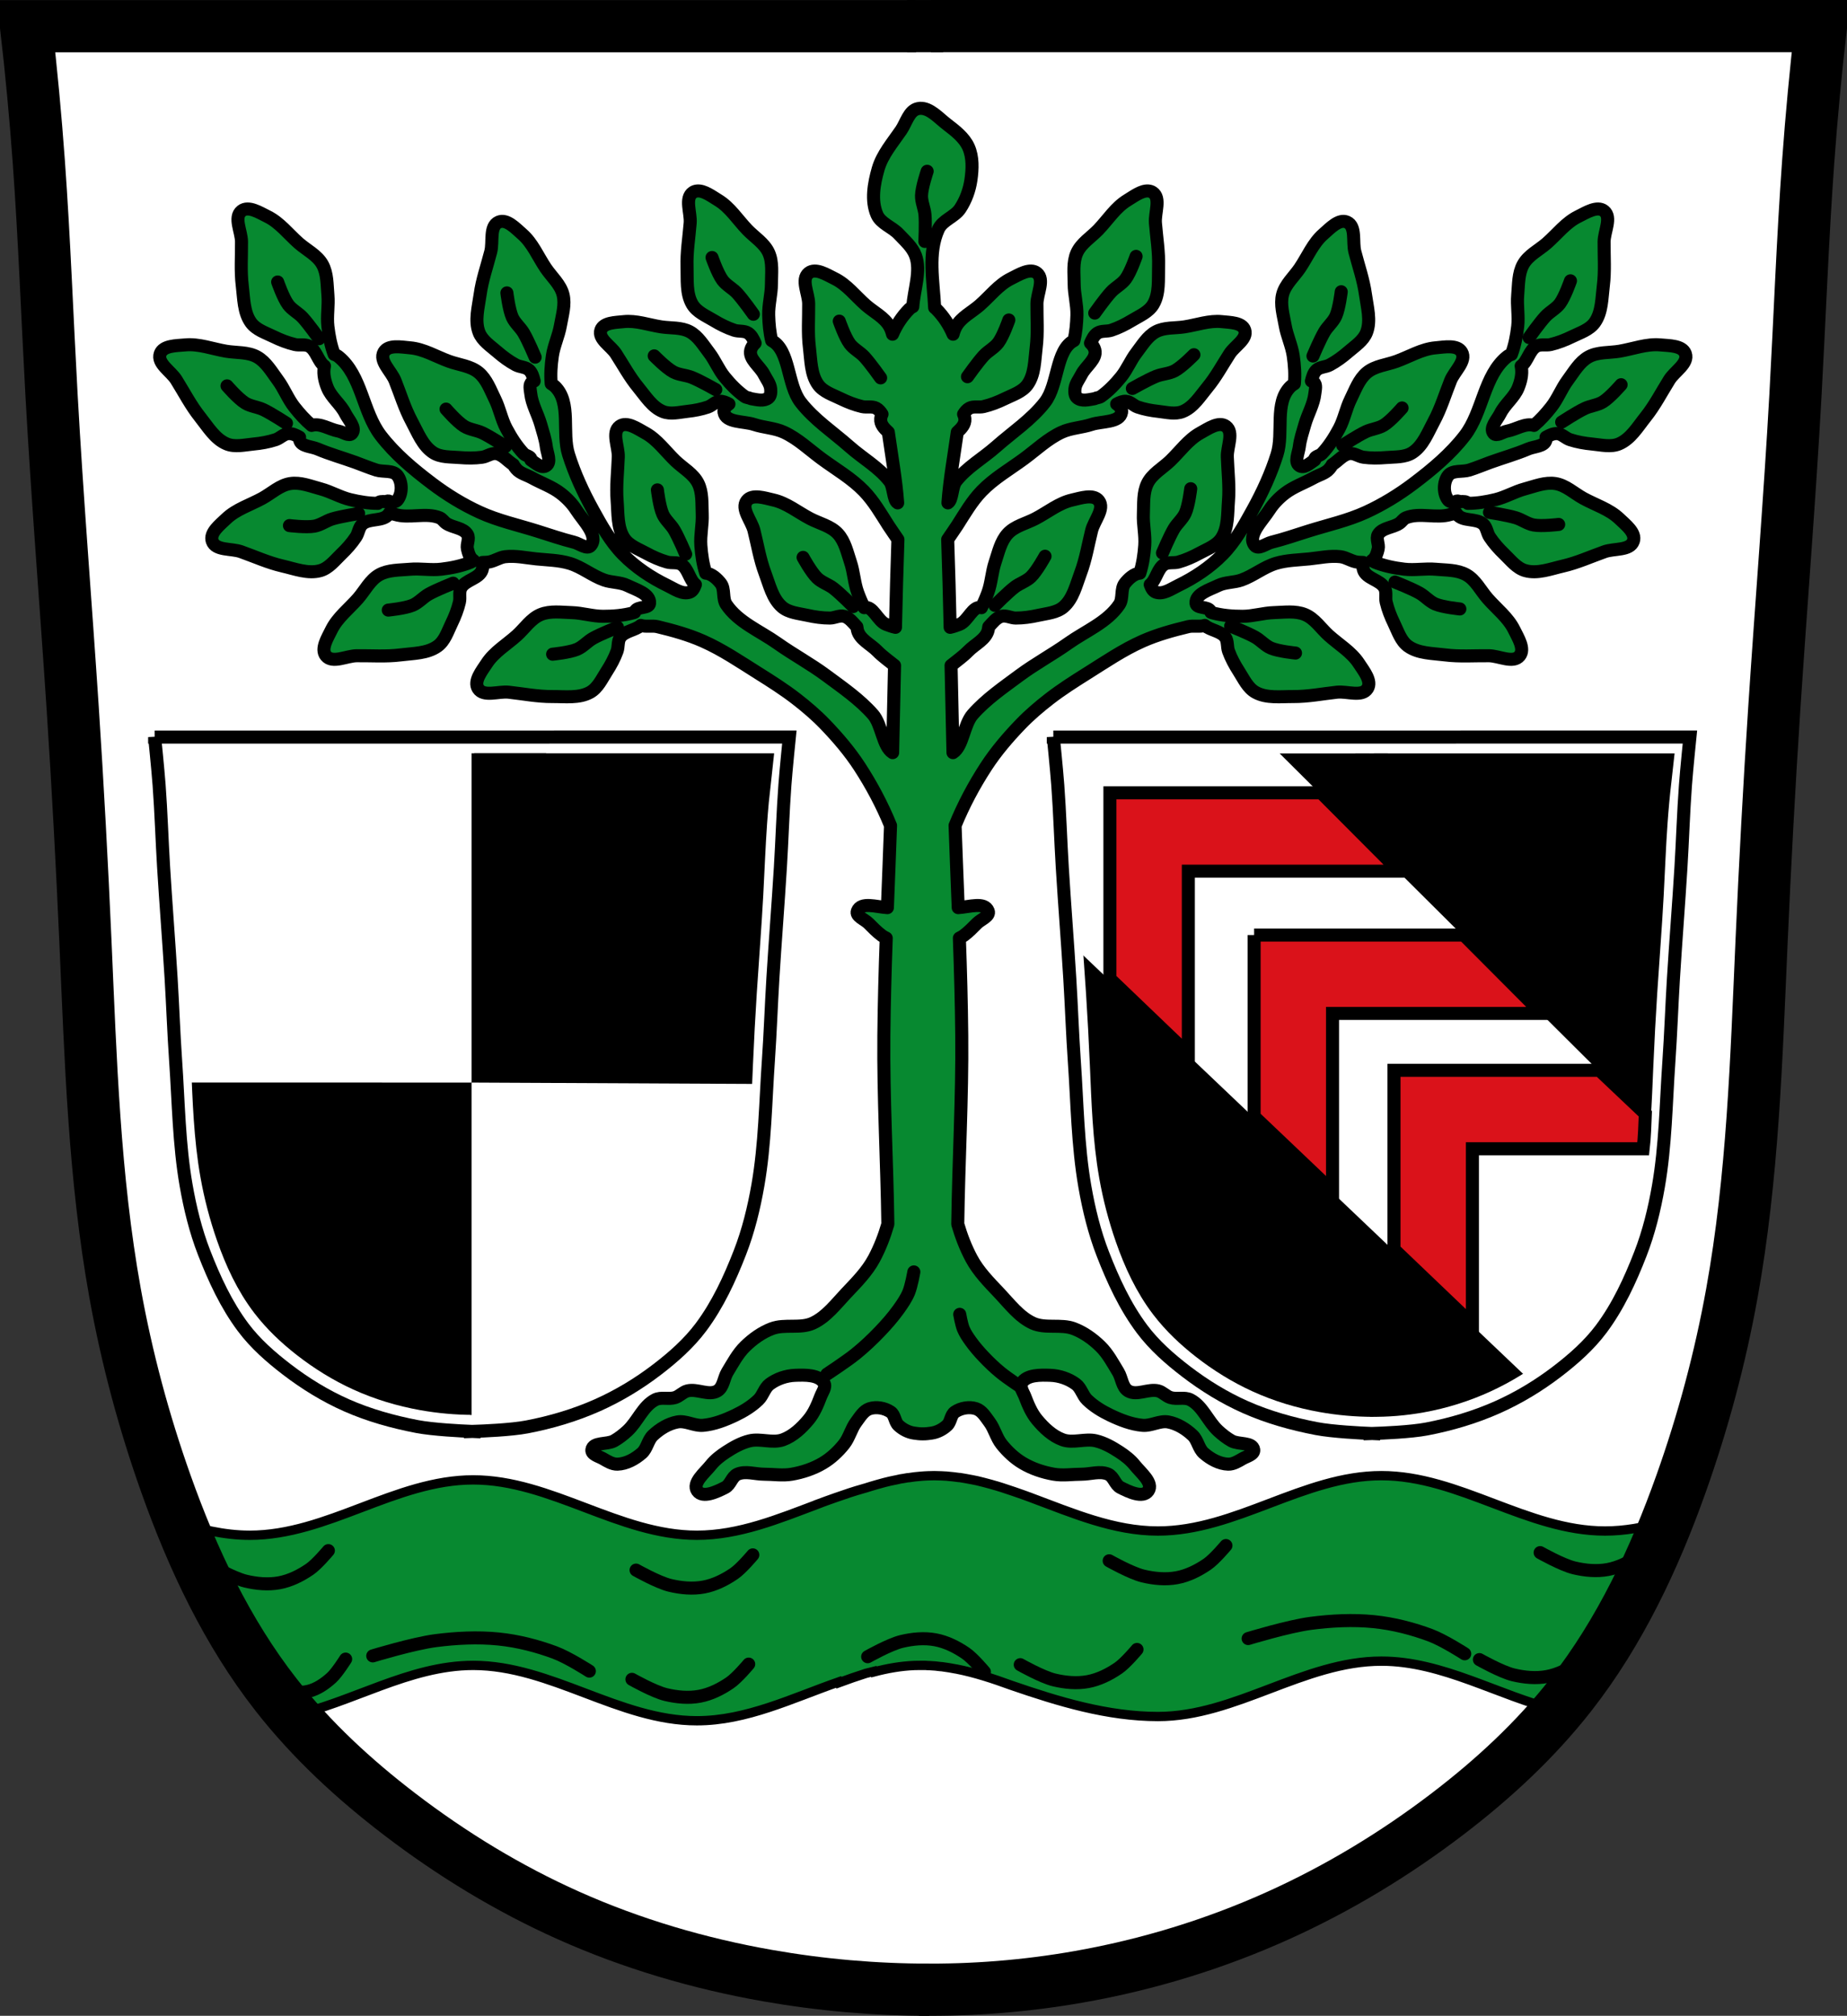 <?xml version="1.0" encoding="UTF-8" standalone="no"?>
<!-- Created with Inkscape (http://www.inkscape.org/) -->

<svg
   xmlns:dc="http://purl.org/dc/elements/1.1/"
   xmlns:cc="http://creativecommons.org/ns#"
   xmlns:rdf="http://www.w3.org/1999/02/22-rdf-syntax-ns#"
   xmlns:svg="http://www.w3.org/2000/svg"
   xmlns="http://www.w3.org/2000/svg"
   xmlns:sodipodi="http://sodipodi.sourceforge.net/DTD/sodipodi-0.dtd"
   xmlns:inkscape="http://www.inkscape.org/namespaces/inkscape"
   width="707.777"
   height="772.541"
   id="svg57109"
   version="1.1"
   inkscape:version="0.48.4 r9939"
   sodipodi:docname="Wappen Büchenbach.svg">
  <rect width="100%" height="100%" fill="#333333" stroke="none"/>
  <defs
     id="defs57111">
    <inkscape:path-effect
       is_visible="true"
       id="path-effect3875"
       effect="spiro" />
    <inkscape:path-effect
       is_visible="true"
       id="path-effect3875-7"
       effect="spiro" />
    <inkscape:path-effect
       is_visible="true"
       id="path-effect3904"
       effect="spiro" />
    <inkscape:path-effect
       is_visible="true"
       id="path-effect3875-9"
       effect="spiro" />
    <inkscape:path-effect
       is_visible="true"
       id="path-effect3875-7-1"
       effect="spiro" />
    <inkscape:path-effect
       is_visible="true"
       id="path-effect3904-8"
       effect="spiro" />
    <inkscape:path-effect
       is_visible="true"
       id="path-effect3875-1"
       effect="spiro" />
    <inkscape:path-effect
       is_visible="true"
       id="path-effect3875-7-7"
       effect="spiro" />
    <inkscape:path-effect
       is_visible="true"
       id="path-effect3904-4"
       effect="spiro" />
    <inkscape:path-effect
       is_visible="true"
       id="path-effect3875-1-2"
       effect="spiro" />
    <inkscape:path-effect
       is_visible="true"
       id="path-effect3875-7-7-5"
       effect="spiro" />
    <inkscape:path-effect
       is_visible="true"
       id="path-effect3875-1-3"
       effect="spiro" />
    <inkscape:path-effect
       is_visible="true"
       id="path-effect3875-7-7-57"
       effect="spiro" />
    <inkscape:path-effect
       is_visible="true"
       id="path-effect3875-1-2-6"
       effect="spiro" />
    <inkscape:path-effect
       is_visible="true"
       id="path-effect3875-7-7-5-6"
       effect="spiro" />
  </defs>
  <sodipodi:namedview
     id="base"
     pagecolor="#ffffff"
     bordercolor="#666666"
     borderopacity="1.0"
     inkscape:pageopacity="0.0"
     inkscape:pageshadow="2"
     inkscape:zoom="0.55964956"
     inkscape:cx="353.88834"
     inkscape:cy="471.72376"
     inkscape:document-units="px"
     inkscape:current-layer="layer1"
     showgrid="false"
     inkscape:window-width="1366"
     inkscape:window-height="745"
     inkscape:window-x="-8"
     inkscape:window-y="-8"
     inkscape:window-maximized="1"
     inkscape:snap-midpoints="false"
     inkscape:snap-smooth-nodes="false"
     inkscape:object-nodes="false"
     fit-margin-top="0"
     fit-margin-left="0"
     fit-margin-right="0"
     fit-margin-bottom="0" />
  <g
     inkscape:label="Ebene 1"
     inkscape:groupmode="layer"
     id="layer1"
     transform="translate(-22.022,-82.35)">
    <path
       style="fill:#ffffff;stroke:#000000;stroke-width:1px;stroke-linecap:butt;stroke-linejoin:miter;stroke-opacity:1"
       d="m 32.839,91.326 685.212,2.679 -13.396,255.866 -10.047,170.801 -18.085,111.188 -30.141,72.339 -46.217,57.603 -77.028,52.245 -83.726,27.462 -81.716,4.019 L 278.658,828.783 217.035,804 157.423,763.812 111.876,712.236 81.735,633.199 60.301,532.059 53.603,416.852 41.546,204.523 z"
       id="path3067"
       inkscape:connector-curvature="0" />
    <path
       style="fill:none;stroke:#000000;stroke-width:20;stroke-linecap:butt;stroke-linejoin:miter;stroke-miterlimit:4;stroke-opacity:1;stroke-dasharray:none"
       d="m 369.648,92.365 13.789,0"
       id="path3902"
       inkscape:path-effect="#path-effect3904"
       inkscape:original-d="m 369.64761,92.36538 13.78881,0"
       inkscape:connector-curvature="0" />
    <path
       style="fill:#078930;fill-opacity:1;stroke:#000000;stroke-width:3.575;stroke-linecap:butt;stroke-linejoin:miter;stroke-miterlimit:4;stroke-opacity:1;stroke-dasharray:none"
       d="m 380.094,647.875 c -0.466,0 -0.942,0.021 -1.406,0.031 -0.376,0.008 -0.782,0.017 -1.156,0.031 -0.423,0.017 -0.828,0.037 -1.25,0.062 -0.422,0.025 -0.861,0.061 -1.281,0.094 -0.763,0.059 -1.523,0.135 -2.281,0.219 -0.176,0.019 -0.325,0.042 -0.5,0.062 -0.651,0.077 -1.32,0.188 -1.969,0.281 -0.166,0.024 -0.334,0.006 -0.5,0.031 -0.529,0.08 -1.067,0.191 -1.594,0.281 -0.341,0.058 -0.691,0.094 -1.031,0.156 -0.518,0.096 -1.015,0.239 -1.531,0.344 -0.363,0.074 -0.732,0.141 -1.094,0.219 -0.546,0.118 -1.08,0.216 -1.625,0.344 -0.624,0.146 -1.284,0.311 -1.906,0.469 -0.889,0.226 -1.74,0.471 -2.625,0.719 -1.633,0.456 -3.256,0.95 -4.875,1.469 -0.135,0.036 -0.273,0.057 -0.406,0.094 -0.015,0.004 -0.019,0.026 -0.031,0.031 -0.039,0.015 -0.078,0.018 -0.125,0.031 -3.542,0.992 -7.064,2.167 -10.562,3.406 -2.281,0.808 -4.571,1.614 -6.844,2.469 l 0,0.031 c -15.178,5.719 -30.248,11.969 -46.438,11.969 -29.799,0 -55.92,-21.219 -85.719,-21.219 -29.799,0 -55.826,21.219 -85.625,21.219 -9.977,0 -19.544,-2.372 -28.969,-5.531 l 1.125,2.969 c 0,0 18.771,29.801 19.688,32.094 0.739,1.847 16.352,27.972 23.438,39.844 23.705,-5.045 45.742,-19.5 70.344,-19.5 29.799,0 55.92,21.219 85.719,21.219 18.983,0 36.436,-8.623 54.312,-14.875 l 0.125,0.281 c 3.424,-1.267 6.859,-2.463 10.312,-3.562 1.009,-0.274 2.017,-0.537 3.031,-0.781 l 0.094,0.219 c 5.091,-1.343 10.235,-2.259 15.5,-2.469 0.752,-0.03 1.493,-0.031 2.25,-0.031 0.466,0 0.942,-0.01 1.406,0 0.165,0.004 0.335,-0.005 0.5,0 0.296,0.009 0.58,0.05 0.875,0.062 0.333,0.015 0.636,0.012 0.969,0.031 0.596,0.035 1.219,0.075 1.812,0.125 0.03,0.002 0.064,-0.003 0.094,0 0.623,0.054 1.224,0.149 1.844,0.219 0.258,0.029 0.524,0.031 0.781,0.062 0.365,0.045 0.699,0.106 1.062,0.156 0.558,0.077 1.132,0.161 1.688,0.25 0.059,0.009 0.128,0.022 0.188,0.031 0.818,0.133 1.593,0.281 2.406,0.438 0.029,0.006 0.065,-0.006 0.094,0 0.049,0.009 0.108,0.022 0.156,0.031 7.113,1.393 14.052,3.697 20.969,6.219 18.172,6.268 36.939,11.969 56.219,11.969 29.799,0 55.826,-21.219 85.625,-21.219 23.51,0 44.737,13.207 67.281,18.781 l 7.188,-7.688 22,-39 L 659,665.719 c -7.143,2.009 -14.404,3.375 -21.906,3.375 -29.799,0 -55.92,-21.219 -85.719,-21.219 -29.799,0 -55.826,21.219 -85.625,21.219 -16.875,0 -32.571,-6.788 -48.406,-12.688 -0.079,-0.029 -0.14,-0.065 -0.219,-0.094 -2.197,-0.817 -4.388,-1.583 -6.594,-2.344 -1.523,-0.525 -3.063,-1.049 -4.594,-1.531 -0.741,-0.233 -1.476,-0.467 -2.219,-0.688 -0.023,-0.007 -0.04,0.007 -0.062,0 -0.602,-0.178 -1.209,-0.362 -1.812,-0.531 -0.886,-0.248 -1.798,-0.492 -2.688,-0.719 -0.884,-0.225 -1.737,-0.456 -2.625,-0.656 -0.711,-0.16 -1.442,-0.294 -2.156,-0.438 -0.008,-0.002 -0.023,0.002 -0.031,0 -0.777,-0.156 -1.563,-0.303 -2.344,-0.438 -0.744,-0.128 -1.471,-0.268 -2.219,-0.375 -0.096,-0.014 -0.185,0.013 -0.281,0 -1.462,-0.203 -2.96,-0.387 -4.438,-0.5 -0.059,-0.004 -0.097,-0.027 -0.156,-0.031 -0.217,-0.016 -0.439,-0.017 -0.656,-0.031 -0.578,-0.037 -1.169,-0.072 -1.75,-0.094 -0.077,-0.002 -0.141,0.003 -0.219,0 -0.729,-0.025 -1.454,-0.062 -2.188,-0.062 z"
       id="path5810"
       inkscape:connector-curvature="0" />
    <path
       style="fill:none;stroke:#000000;stroke-width:20;stroke-linecap:butt;stroke-linejoin:miter;stroke-miterlimit:4;stroke-opacity:1;stroke-dasharray:none"
       d="m 378.103,844.891 c -20.737,-0.002 -41.474,-1.812 -61.899,-5.401 -26.241,-4.611 -51.999,-12.178 -76.323,-23.05 C 216.892,806.166 195.246,792.969 175.241,777.677 157.759,764.314 141.445,749.273 127.885,731.945 109.045,707.871 95.853,679.815 85.611,651.013 77.155,627.234 70.605,602.774 66.124,577.937 58.112,533.529 56.75,488.234 54.757,443.154 c -1.317,-29.787 -2.918,-59.562 -4.872,-89.314 -2.63,-40.062 -5.899,-80.082 -8.119,-120.169 -1.649,-29.771 -2.719,-59.576 -4.872,-89.314 -1.256,-17.353 -2.88,-34.68 -4.872,-51.965 57.378,-7e-6 114.756,-1e-5 172.133,-1e-5 56.295,0 112.59,3e-6 168.886,1e-5"
       id="path3873"
       inkscape:path-effect="#path-effect3875"
       inkscape:original-d="m 378.10298,844.89127 c 0,0 -41.56064,-1.48631 -61.89852,-5.40119 -26.09688,-5.02344 -52.02181,-12.2925 -76.32326,-23.04989 C 216.90729,806.27045 195.17947,792.96285 175.24054,777.67681 157.82518,764.32544 141.02669,749.51879 127.88471,731.94488 109.6573,707.57057 96.64467,679.37811 85.61077,651.01267 76.47153,627.51793 70.4479,602.77332 66.12398,577.93721 58.39068,533.51799 57.87941,488.13269 54.75669,443.15358 52.69167,413.40943 51.70197,383.59945 49.88499,353.83912 47.43838,313.76623 44.21211,273.74347 41.7655,233.67058 39.94852,203.91026 39.09768,174.0903 36.8938,144.35613 35.60783,127.00618 32.0221,92.39136 32.0221,92.39136 c 0,0 115.28816,-0.80646 172.13331,-1e-5 56.84516,0.80646 168.88552,1e-5 168.88552,1e-5"
       inkscape:connector-curvature="0"
       sodipodi:nodetypes="caaaaaaaaaaczc" />
    <path
       style="fill:none;stroke:#000000;stroke-width:20;stroke-linecap:butt;stroke-linejoin:miter;stroke-miterlimit:4;stroke-opacity:1;stroke-dasharray:none"
       d="m 374.249,844.857 c 20.484,0.282 40.994,-1.366 61.17,-4.915 26.352,-4.636 52.138,-12.525 76.521,-23.543 22.944,-10.369 44.621,-23.494 64.641,-38.763 17.496,-13.345 33.8,-28.399 47.356,-45.732 18.831,-24.08 32.03,-52.131 42.274,-80.932 8.458,-23.778 15.007,-48.239 19.487,-73.075 8.01,-44.408 9.374,-89.703 11.367,-134.784 1.317,-29.787 2.918,-59.562 4.872,-89.314 2.63,-40.062 5.899,-80.082 8.119,-120.169 1.649,-29.771 2.719,-59.576 4.872,-89.314 1.256,-17.353 2.88,-34.68 4.872,-51.965 -57.378,-7e-6 -114.756,-1e-5 -172.133,-1e-5 -56.295,0 -112.59,3e-6 -168.886,1e-5"
       id="path3873-1"
       inkscape:path-effect="#path-effect3875-7"
       inkscape:original-d="m 374.24921,844.85747 c 0,0 41.07969,-1.06561 61.16981,-4.91545 26.20997,-5.02257 52.14589,-12.67782 76.52065,-23.54336 22.94745,-10.22929 44.70173,-23.47734 64.64066,-38.76338 17.41536,-13.35137 34.21385,-28.15802 47.35583,-45.73193 18.22741,-24.37431 31.24004,-52.56677 42.27394,-80.93221 9.13924,-23.49474 15.16287,-48.23935 19.48679,-73.07546 7.7333,-44.41922 8.24457,-89.80452 11.36729,-134.78363 2.06502,-29.74415 3.05472,-59.55413 4.8717,-89.31446 2.44661,-40.07289 5.67288,-80.09565 8.11949,-120.16854 1.81698,-29.76032 2.66782,-59.58028 4.8717,-89.31445 1.28597,-17.34995 4.8717,-51.96477 4.8717,-51.96477 0,0 -115.28816,-0.80646 -172.13331,-1e-5 -56.84516,0.80646 -168.88552,1e-5 -168.88552,1e-5"
       inkscape:connector-curvature="0"
       sodipodi:nodetypes="caaaaaaaaaaczc" />
    <path
       style="fill:none;stroke:#000000;stroke-width:5;stroke-linecap:round;stroke-linejoin:miter;stroke-miterlimit:4;stroke-opacity:1;stroke-dasharray:none"
       d="m 265.762,684.075 c 0,0 8.36,4.725 12.968,5.836 4.208,1.014 8.713,1.441 12.968,0.648 4.185,-0.779 8.162,-2.777 11.671,-5.187 2.772,-1.903 7.132,-7.132 7.132,-7.132"
       id="path59963"
       inkscape:connector-curvature="0"
       sodipodi:nodetypes="caaac" />
    <path
       style="fill:none;stroke:#000000;stroke-width:5;stroke-linecap:round;stroke-linejoin:miter;stroke-miterlimit:4;stroke-opacity:1;stroke-dasharray:none"
       d="m 447.064,680.5 c 0,0 8.36,4.725 12.968,5.836 4.208,1.014 8.713,1.441 12.968,0.648 4.185,-0.779 8.162,-2.777 11.671,-5.187 2.772,-1.903 7.132,-7.132 7.132,-7.132"
       id="path59963-1"
       inkscape:connector-curvature="0"
       sodipodi:nodetypes="caaac" />
    <path
       style="fill:none;stroke:#000000;stroke-width:5;stroke-linecap:round;stroke-linejoin:miter;stroke-miterlimit:4;stroke-opacity:1;stroke-dasharray:none"
       d="m 103.111,682.445 c 0,0 8.36,4.725 12.968,5.836 4.208,1.014 8.713,1.441 12.968,0.648 4.185,-0.779 8.162,-2.777 11.671,-5.187 2.772,-1.903 7.132,-7.132 7.132,-7.132"
       id="path59963-19"
       inkscape:connector-curvature="0"
       sodipodi:nodetypes="caaac" />
    <path
       style="fill:none;stroke:#000000;stroke-width:5;stroke-linecap:round;stroke-linejoin:miter;stroke-miterlimit:4;stroke-opacity:1;stroke-dasharray:none"
       d="m 612.208,677.369 c 0,0 8.36,4.725 12.968,5.836 4.208,1.014 8.713,1.441 12.968,0.648 4.185,-0.779 8.162,-2.777 11.671,-5.187 2.772,-1.903 7.132,-7.132 7.132,-7.132"
       id="path59963-7"
       inkscape:connector-curvature="0"
       sodipodi:nodetypes="caaac" />
    <path
       style="fill:none;stroke:#000000;stroke-width:5;stroke-linecap:round;stroke-linejoin:miter;stroke-miterlimit:4;stroke-opacity:1;stroke-dasharray:none"
       d="m 164.866,716.952 c 0,0 15.508,-4.725 24.056,-5.836 7.805,-1.014 16.163,-1.441 24.056,-0.648 7.764,0.779 15.141,2.777 21.651,5.187 5.141,1.903 13.231,7.132 13.231,7.132"
       id="path59963-6"
       inkscape:connector-curvature="0"
       sodipodi:nodetypes="caaac" />
    <path
       style="fill:none;stroke:#000000;stroke-width:5;stroke-linecap:round;stroke-linejoin:miter;stroke-miterlimit:4;stroke-opacity:1;stroke-dasharray:none"
       d="m 500.314,710.311 c 0,0 15.508,-4.725 24.056,-5.836 7.805,-1.014 16.163,-1.441 24.056,-0.648 7.764,0.779 15.141,2.777 21.651,5.187 5.141,1.903 13.231,7.132 13.231,7.132"
       id="path59963-6-2"
       inkscape:connector-curvature="0"
       sodipodi:nodetypes="caaac" />
    <path
       style="fill:none;stroke:#000000;stroke-width:5;stroke-linecap:round;stroke-linejoin:miter;stroke-miterlimit:4;stroke-opacity:1;stroke-dasharray:none"
       d="m 354.52,717.267 c 0,0 8.36,-4.725 12.968,-5.836 4.208,-1.014 8.713,-1.441 12.968,-0.648 4.185,0.779 8.162,2.777 11.671,5.187 2.772,1.903 7.132,7.132 7.132,7.132"
       id="path59963-9"
       inkscape:connector-curvature="0"
       sodipodi:nodetypes="caaac" />
    <path
       style="fill:none;stroke:#000000;stroke-width:5;stroke-linecap:round;stroke-linejoin:miter;stroke-miterlimit:4;stroke-opacity:1;stroke-dasharray:none"
       d="m 588.931,718.375 c 0,0 8.36,4.725 12.968,5.836 4.208,1.014 8.713,1.441 12.968,0.648 4.185,-0.779 8.162,-2.777 11.671,-5.187 2.772,-1.903 7.132,-7.132 7.132,-7.132"
       id="path59963-5"
       inkscape:connector-curvature="0"
       sodipodi:nodetypes="caaac" />
    <path
       style="fill:none;stroke:#000000;stroke-width:5;stroke-linecap:round;stroke-linejoin:miter;stroke-miterlimit:4;stroke-opacity:1;stroke-dasharray:none"
       d="m 412.986,720.32 c 0,0 8.36,4.725 12.968,5.836 4.208,1.014 8.713,1.441 12.968,0.648 4.185,-0.779 8.162,-2.777 11.671,-5.187 2.772,-1.903 7.132,-7.132 7.132,-7.132"
       id="path59963-2"
       inkscape:connector-curvature="0"
       sodipodi:nodetypes="caaac" />
    <path
       style="fill:none;stroke:#000000;stroke-width:5;stroke-linecap:round;stroke-linejoin:miter;stroke-miterlimit:4;stroke-opacity:1;stroke-dasharray:none"
       d="m 264.182,725.933 c 0,0 8.36,4.725 12.968,5.836 4.208,1.014 8.713,1.441 12.968,0.648 4.185,-0.779 8.162,-2.777 11.671,-5.187 2.772,-1.903 7.132,-7.132 7.132,-7.132"
       id="path59963-0"
       inkscape:connector-curvature="0"
       sodipodi:nodetypes="caaac" />
    <path
       style="fill:none;stroke:#000000;stroke-width:5;stroke-linecap:round;stroke-linejoin:miter;stroke-miterlimit:4;stroke-opacity:1;stroke-dasharray:none"
       d="m 120.754,724.014 c 0,0 6.3,4.725 9.773,5.836 3.171,1.014 6.566,1.441 9.773,0.648 3.154,-0.779 6.151,-2.777 8.796,-5.187 2.089,-1.903 5.375,-7.132 5.375,-7.132"
       id="path59963-03"
       inkscape:connector-curvature="0"
       sodipodi:nodetypes="caaac" />
    <path
       style="fill:none;stroke:#000000;stroke-width:5;stroke-linecap:round;stroke-linejoin:miter;stroke-miterlimit:4;stroke-opacity:1;stroke-dasharray:none"
       d="m 81.285,364.831 c 0,0 1.251,12.243 1.706,18.379 0.779,10.516 1.089,21.064 1.732,31.589 0.865,14.172 2.004,28.325 2.869,42.497 0.642,10.525 1.002,21.069 1.732,31.589 1.104,15.907 1.272,31.958 4.007,47.667 1.529,8.783 3.67,17.541 6.902,25.85 3.902,10.032 8.495,19.996 14.941,28.616 4.648,6.215 10.592,11.434 16.751,16.156 7.052,5.406 14.726,10.13 22.851,13.726 8.594,3.804 17.784,6.366 27.013,8.143 6.187,1.191 17.364,1.729 20.525,1.861 l 0,0.052 c 0,0 0.594,-0.021 0.775,-0.026 0.098,0.004 0.569,0.026 0.569,0.026 l 0,-0.052 c 3.15,-0.102 14.191,-0.537 20.292,-1.706 9.269,-1.776 18.419,-4.481 27.039,-8.324 8.116,-3.618 15.826,-8.294 22.877,-13.7 6.159,-4.722 12.103,-9.967 16.751,-16.182 6.446,-8.62 11.039,-18.584 14.941,-28.616 3.232,-8.309 5.373,-17.066 6.902,-25.85 2.735,-15.709 2.902,-31.76 4.007,-47.667 0.73,-10.519 1.089,-21.064 1.732,-31.589 0.865,-14.172 2.004,-28.325 2.869,-42.497 0.643,-10.525 0.953,-21.073 1.732,-31.589 0.455,-6.136 1.706,-18.379 1.706,-18.379 0,0 -40.584,-0.004 -60.877,0 -20.585,0.004 -41.17,0.021 -61.755,0.026 -19.904,0.004 -59.713,0 -59.713,0 -60.877,5e-5 0,0 -60.877,5e-5 z"
       id="path3873-9"
       inkscape:connector-curvature="0"
       sodipodi:nodetypes="csscssssssscccccsssssssssscaacc" />
    <path
       style="fill:#000000;stroke:#000000;stroke-width:20;stroke-linecap:butt;stroke-linejoin:miter;stroke-miterlimit:4;stroke-opacity:1;stroke-dasharray:none"
       d="m 203.563,614.592 c -6.308,-8.9e-4 -12.617,-0.563 -18.826,-1.676 -7.99,-1.433 -15.827,-3.786 -23.213,-7.153 -7.007,-3.195 -13.589,-7.293 -19.66,-12.03 -5.328,-4.158 -10.288,-8.831 -14.403,-14.193 -5.751,-7.494 -9.751,-16.196 -12.857,-25.117 -2.572,-7.387 -4.564,-14.977 -5.927,-22.679 -2.439,-13.788 -2.852,-27.841 -3.457,-41.83 -0.4,-9.244 -0.887,-18.485 -1.482,-27.718 -0.8,-12.433 -1.794,-24.854 -2.47,-37.294 -0.501,-9.239 -0.827,-18.489 -1.482,-27.718 -0.382,-5.385 -0.876,-10.762 -1.482,-16.127 l 52.353,0 51.365,0"
       id="path3873-0"
       inkscape:path-effect="#path-effect3875-1-3"
       inkscape:original-d="m 203.56251,614.5921 c 0,0 -12.64029,-0.46127 -18.82587,-1.67624 -7.93712,-1.55902 -15.82195,-3.81495 -23.21301,-7.15347 -6.9873,-3.15615 -13.59562,-7.28613 -19.65986,-12.0301 -5.29673,-4.14357 -10.4058,-8.73876 -14.40284,-14.19278 -5.54368,-7.5645 -9.50135,-16.31395 -12.85723,-25.11708 -2.7796,-7.29153 -4.6116,-14.97094 -5.9267,-22.67876 -2.3521,-13.78538 -2.5075,-27.87058 -3.4573,-41.82971 -0.628,-9.23102 -0.9291,-18.48246 -1.4816,-27.7185 -0.7442,-12.4365 -1.7254,-24.85746 -2.4696,-37.29396 -0.5525,-9.23603 -0.8113,-18.49057 -1.4816,-27.71848 -0.3911,-5.38452 -1.4817,-16.12712 -1.4817,-16.12712 0,0 35.06387,-0.25029 52.35276,0 17.28893,0.25028 51.36497,0 51.36497,0"
       inkscape:connector-curvature="0"
       sodipodi:nodetypes="caaaaaaaaaaczc" />
    <path
       style="fill:#000000;stroke:#000000;stroke-width:20;stroke-linecap:butt;stroke-linejoin:miter;stroke-miterlimit:4;stroke-opacity:1;stroke-dasharray:none"
       d="m 202.39,614.582 c 6.231,0.087 12.471,-0.424 18.604,-1.526 8.025,-1.441 15.869,-3.893 23.273,-7.307 6.992,-3.224 13.584,-7.3 19.66,-12.03 5.333,-4.152 10.29,-8.83 14.403,-14.193 5.749,-7.495 9.75,-16.197 12.857,-25.117 2.573,-7.387 4.564,-14.976 5.927,-22.679 2.439,-13.788 2.851,-27.841 3.457,-41.83 0.4,-9.244 0.887,-18.485 1.482,-27.718 0.8,-12.433 1.794,-24.854 2.469,-37.294 0.501,-9.239 0.827,-18.489 1.482,-27.718 0.382,-5.385 0.876,-10.762 1.482,-16.127 l -52.353,0 -51.365,0"
       id="path3873-1-9"
       inkscape:path-effect="#path-effect3875-7-7-57"
       inkscape:original-d="m 202.39042,614.58161 c 0,0 12.494,-0.33071 18.60423,-1.5255 7.97152,-1.55873 15.85968,-3.93452 23.27304,-7.30661 6.97926,-3.17463 13.59562,-7.28613 19.65986,-12.03011 5.29673,-4.14355 10.40583,-8.73876 14.40284,-14.19277 5.5437,-7.5645 9.50137,-16.31394 12.85723,-25.11708 2.77961,-7.29152 4.61165,-14.97094 5.92673,-22.67876 2.35201,-13.78538 2.5075,-27.87058 3.45726,-41.82972 0.62805,-9.23101 0.92906,-18.48245 1.48168,-27.71848 0.74411,-12.43651 1.72535,-24.85746 2.46946,-37.29397 0.55262,-9.23603 0.8114,-18.49057 1.48169,-27.71849 0.39111,-5.3845 1.48168,-16.12711 1.48168,-16.12711 0,0 -35.06383,-0.25029 -52.35276,0 -17.28892,0.25028 -51.36496,0 -51.36496,0"
       inkscape:connector-curvature="0"
       sodipodi:nodetypes="caaaaaaaaaaczc" />
    <rect
       style="fill:#000000;stroke:none"
       id="rect68787"
       width="68.026"
       height="192.826"
       x="163.283"
       y="371.043" />
    <path
       style="fill:#ffffff;fill-opacity:1;stroke:none"
       d="m 202.734,497.235 0,-128.304 -117.185,-0.386 1.546,19.32 2.705,44.823 3.478,47.914 1.159,16.615 z"
       id="path68866"
       inkscape:connector-curvature="0" />
    <path
       style="fill:#ffffff;fill-opacity:1;stroke:none"
       d="m 202.734,497.235 0,129.213 6.773,0 11.462,-1.563 10.681,-2.605 12.765,-3.908 13.286,-5.992 13.286,-9.118 10.16,-8.076 6.513,-8.076 7.294,-10.941 4.429,-9.899 4.429,-11.983 3.647,-12.765 2.345,-17.194 1.303,-17.454 0.261,-9.118 z"
       id="path68864"
       inkscape:connector-curvature="0" />
    <path
       style="fill:#000000;stroke:#000000;stroke-width:20;stroke-linecap:butt;stroke-linejoin:miter;stroke-miterlimit:4;stroke-opacity:1;stroke-dasharray:none"
       d="m 548.299,615.338 c -6.327,-9.1e-4 -12.654,-0.564 -18.882,-1.681 -8.014,-1.437 -15.874,-3.797 -23.282,-7.175 -7.028,-3.204 -13.63,-7.315 -19.719,-12.066 -5.344,-4.17 -10.319,-8.858 -14.446,-14.235 -5.768,-7.516 -9.78,-16.245 -12.896,-25.192 -2.58,-7.409 -4.578,-15.021 -5.944,-22.747 -2.446,-13.829 -2.86,-27.924 -3.468,-41.955 -0.401,-9.272 -0.89,-18.54 -1.486,-27.801 -0.802,-12.47 -1.8,-24.928 -2.477,-37.405 -0.503,-9.267 -0.829,-18.544 -1.486,-27.801 -0.383,-5.401 -0.879,-10.795 -1.486,-16.175 l 52.509,0 51.518,0"
       id="path3873-0-6"
       inkscape:path-effect="#path-effect3875-1-2-6"
       inkscape:original-d="m 548.29933,615.33825 c 0,0 -12.67805,-0.46266 -18.8821,-1.68126 -7.96083,-1.56366 -15.86921,-3.82634 -23.28235,-7.17483 -7.00817,-3.16558 -13.63622,-7.30788 -19.71857,-12.06604 -5.31256,-4.15593 -10.43688,-8.76486 -14.44586,-14.23516 -5.56025,-7.58709 -9.52973,-16.36268 -12.89562,-25.1921 -2.78792,-7.31331 -4.62542,-15.01566 -5.94444,-22.74651 -2.35906,-13.82655 -2.51499,-27.95381 -3.4676,-41.95465 -0.62992,-9.25858 -0.93184,-18.53765 -1.48606,-27.80128 -0.74636,-12.47364 -1.73055,-24.9317 -2.47692,-37.40534 -0.55422,-9.26363 -0.81374,-18.54581 -1.48607,-27.80128 -0.39225,-5.4006 -1.48606,-16.17529 -1.48606,-16.17529 0,0 35.16854,-0.25103 52.50908,0 17.34057,0.25102 51.51838,0 51.51838,0"
       inkscape:connector-curvature="0"
       sodipodi:nodetypes="caaaaaaaaaaczc" />
    <path
       style="fill:#000000;stroke:#000000;stroke-width:20;stroke-linecap:butt;stroke-linejoin:miter;stroke-miterlimit:4;stroke-opacity:1;stroke-dasharray:none"
       d="m 547.124,615.328 c 6.25,0.087 12.508,-0.426 18.66,-1.53 8.049,-1.445 15.916,-3.905 23.343,-7.328 7.013,-3.233 13.625,-7.322 19.719,-12.066 5.349,-4.165 10.32,-8.856 14.446,-14.235 5.766,-7.518 9.779,-16.245 12.896,-25.192 2.581,-7.409 4.578,-15.021 5.944,-22.747 2.446,-13.829 2.86,-27.924 3.468,-41.955 0.402,-9.272 0.89,-18.54 1.486,-27.801 0.802,-12.47 1.8,-24.928 2.477,-37.405 0.503,-9.267 0.829,-18.544 1.486,-27.801 0.383,-5.401 0.879,-10.795 1.486,-16.175 l -52.509,0 -51.518,0"
       id="path3873-1-9-7"
       inkscape:path-effect="#path-effect3875-7-7-5-6"
       inkscape:original-d="m 547.12374,615.32773 c 0,0 12.53132,-0.3317 18.65979,-1.53006 7.99534,-1.56339 15.90706,-3.94627 23.34256,-7.32844 7.0001,-3.18411 13.63623,-7.30789 19.71858,-12.06603 5.31254,-4.15593 10.43691,-8.76486 14.44585,-14.23517 5.56026,-7.58709 9.52975,-16.36267 12.89564,-25.1921 2.78791,-7.3133 4.62542,-15.01566 5.94443,-22.7465 2.35904,-13.82655 2.51499,-27.95382 3.46758,-41.95465 0.62993,-9.25859 0.93184,-18.53766 1.48611,-27.80128 0.74633,-12.47366 1.7305,-24.9317 2.47684,-37.40536 0.55427,-9.26361 0.81382,-18.5458 1.48611,-27.80127 0.39229,-5.40059 1.48611,-16.1753 1.48611,-16.1753 0,0 -35.16856,-0.25102 -52.50913,0 -17.34056,0.25104 -51.51838,0 -51.51838,0"
       inkscape:connector-curvature="0"
       sodipodi:nodetypes="caaaaaaaaaaczc" />
    <rect
       style="fill:#000000;stroke:none"
       id="rect68787-7"
       width="68.229"
       height="193.402"
       x="507.9"
       y="372.795" />
    <path
       style="fill:#ffffff;fill-opacity:1;stroke:none"
       d="m 426.221,364.195 0.544,5.652 3.708,72.311 176.927,168.345 6.326,0.57 3.604,-2.411 13.119,-11.278 10.189,-14.727 8.582,-17.682 4.563,-13.145 4.537,-18.771 1.374,-15.401 -153.774,-152.996 -79.7,-0.467 z"
       id="path68885"
       inkscape:connector-curvature="0" />
    <path
       style="fill:none;stroke:#000000;stroke-width:5;stroke-linecap:round;stroke-linejoin:miter;stroke-miterlimit:4;stroke-opacity:1;stroke-dasharray:none"
       d="m 425.656,364.832 c 0,0 1.255,12.28 1.711,18.434 0.782,10.547 1.093,21.127 1.737,31.683 0.868,14.214 2.01,28.41 2.878,42.624 0.644,10.556 1.005,21.132 1.737,31.683 1.108,15.955 1.276,32.053 4.019,47.81 1.534,8.81 3.681,17.593 6.923,25.927 3.914,10.062 8.52,20.055 14.986,28.701 4.662,6.234 10.623,11.469 16.801,16.204 7.073,5.422 14.77,10.16 22.92,13.767 8.62,3.816 17.837,6.385 27.094,8.167 6.206,1.195 17.416,1.734 20.586,1.867 l 0,0.052 c 0,0 0.596,-0.021 0.778,-0.026 0.099,0.004 0.57,0.026 0.57,0.026 l 0,-0.052 c 3.159,-0.102 14.234,-0.539 20.353,-1.711 9.297,-1.782 18.474,-4.494 27.12,-8.349 8.14,-3.628 15.873,-8.319 22.945,-13.741 6.177,-4.736 12.139,-9.997 16.801,-16.23 6.466,-8.646 11.072,-18.64 14.986,-28.701 3.242,-8.334 5.389,-17.117 6.923,-25.927 2.743,-15.756 2.911,-31.855 4.019,-47.81 0.733,-10.551 1.093,-21.127 1.737,-31.683 0.868,-14.214 2.01,-28.41 2.878,-42.624 0.645,-10.556 0.955,-21.136 1.737,-31.683 0.456,-6.154 1.711,-18.434 1.711,-18.434 0,0 -40.706,-0.004 -61.058,0 -20.647,0.004 -41.293,0.022 -61.94,0.026 -19.964,0.004 -59.892,0 -59.892,0 -61.058,5e-5 0,0 -61.058,5e-5 z"
       id="path3873-9-5"
       inkscape:connector-curvature="0"
       sodipodi:nodetypes="csscssssssscccccsssssssssscaacc" />
    <g
       id="g68946"
       transform="matrix(0.912,0,0,0.912,1051.273,64.083)"
       style="fill:#c61c21;fill-opacity:1">
      <path
         style="fill:#da121a;fill-opacity:1;stroke:#000000;stroke-width:6.027;stroke-linecap:round;stroke-miterlimit:4;stroke-opacity:1;stroke-dasharray:none"
         d="m -298.375,351.312 0,36.219 0,49.75 36.25,34.75 0,-84.5 97.5,0 -36.094,-36.219 -61.406,0 -36.25,0 z"
         transform="matrix(0.909,0,0,0.909,-390.98,33.848)"
         id="rect68900"
         inkscape:connector-curvature="0" />
      <path
         style="fill:#da121a;fill-opacity:1;stroke:#000000;stroke-width:6.027;stroke-linecap:round;stroke-miterlimit:4;stroke-opacity:1;stroke-dasharray:none"
         d="m -231.719,417.062 0,36.219 0,47.688 36.25,34.5 0,-82.188 96.781,0 -36.094,-36.219 -60.688,0 -36.25,0 z"
         transform="matrix(0.909,0,0,0.909,-390.98,33.848)"
         id="rect68900-9"
         inkscape:connector-curvature="0" />
      <path
         style="fill:#da121a;fill-opacity:1;stroke:#000000;stroke-width:6.027;stroke-linecap:round;stroke-miterlimit:4;stroke-opacity:1;stroke-dasharray:none"
         d="m -167.062,479.594 0,36.25 0,46.531 36.25,34.656 0,-81.188 78.949,0 c 0.602,-5.286 0.777,-10.856 0.981,-16.17 l -21.211,-20.08 -58.719,0 z"
         transform="matrix(0.909,0,0,0.909,-390.98,33.848)"
         id="rect68900-4"
         inkscape:connector-curvature="0"
         sodipodi:nodetypes="cccccccccc" />
    </g>
    <rect
       style="fill:#000000;fill-opacity:1;fill-rule:nonzero;stroke:#000000;stroke-width:5;stroke-linecap:round;stroke-linejoin:round;stroke-miterlimit:4;stroke-opacity:1;stroke-dasharray:none;stroke-dashoffset:0"
       id="rect69201"
       width="12.156"
       height="4.228"
       x="541.54"
       y="373.592" />
    <g
       id="g69641"
       transform="matrix(0.941,0,0,0.941,757.526,27.825)"
       style="fill:#078930;fill-opacity:1">
      <path
         id="path69203"
         d="m -407,102.062 c -0.269,0.016 -0.539,0.068 -0.812,0.125 -3.652,0.766 -4.773,5.761 -6.875,8.844 -3.431,5.031 -7.623,9.837 -9.312,15.688 -1.725,5.976 -2.973,12.949 -0.5,18.656 1.567,3.616 6.15,4.999 8.844,7.875 2.551,2.724 5.579,5.313 6.875,8.812 2.292,6.189 -0.653,13.999 -1.125,20.781 -0.529,0.243 -1.004,0.562 -1.375,0.938 -3.053,3.089 -5.282,6.544 -6.875,10.281 -0.284,-1.1 -0.664,-2.159 -1.219,-3.156 -2.093,-3.761 -6.354,-5.792 -9.594,-8.625 -4.213,-3.685 -7.757,-8.406 -12.781,-10.875 -3.228,-1.586 -7.768,-4.514 -10.562,-2.25 -3.231,2.618 -0.037,8.31 0,12.469 0.053,5.972 -0.425,11.98 0.312,17.906 0.636,5.108 0.53,10.881 3.531,15.062 2.122,2.957 5.981,4.15 9.25,5.75 2.758,1.349 5.669,2.48 8.656,3.188 1.879,0.445 4.044,-0.249 5.75,0.656 1.002,0.532 1.734,1.426 2.375,2.438 -0.302,0.642 -0.483,1.297 -0.531,1.938 -0.161,2.164 1.341,3.792 3.094,5.375 1.363,9.663 3.127,19.482 3.812,28.812 -1.904,-1.163 -1.547,-6.577 -3.312,-8.844 -4.402,-5.652 -10.916,-9.284 -16.281,-14.031 -6.716,-5.942 -14.417,-11.003 -19.906,-18.094 -5.544,-7.162 -4.367,-21.304 -11.812,-25.125 -0.811,-3.377 -1.126,-6.876 -1.219,-10.344 -0.114,-4.264 1.122,-8.485 1.125,-12.75 0.003,-4.225 0.622,-8.764 -1.094,-12.625 -1.748,-3.933 -5.808,-6.357 -8.781,-9.469 -3.867,-4.048 -6.998,-9.06 -11.781,-11.969 -2.497,-1.518 -5.757,-3.984 -8.5,-3.781 -0.633,0.047 -1.253,0.218 -1.812,0.594 -3.452,2.318 -0.79,8.292 -1.125,12.438 -0.481,5.953 -1.486,11.906 -1.281,17.875 0.177,5.144 -0.459,10.848 2.156,15.281 1.849,3.135 5.606,4.677 8.719,6.562 2.626,1.591 5.432,2.996 8.344,3.969 1.832,0.612 4.038,0.102 5.656,1.156 1.373,0.895 2.14,2.468 2.844,4.094 -0.88,0.811 -1.531,1.799 -1.781,2.812 -0.905,3.669 3.74,6.593 5.438,9.969 0.97,1.929 2.485,3.725 2.688,5.875 0.116,1.238 0.059,2.841 -0.906,3.625 -1.88,1.527 -4.517,0.795 -7.125,0.344 -0.687,-0.384 -1.862,-0.399 -2.531,-0.875 -3.111,-2.209 -5.813,-5.013 -8.219,-7.969 -2.464,-3.028 -3.901,-6.781 -6.281,-9.875 -2.357,-3.065 -4.469,-6.687 -7.875,-8.531 -3.469,-1.879 -7.754,-1.398 -11.656,-2 -5.076,-0.783 -10.175,-2.677 -15.281,-2.125 -3.281,0.355 -8.227,0.322 -9.281,3.438 -1.218,3.601 4.054,6.433 6.125,9.625 2.975,4.584 5.58,9.474 9.062,13.688 3.002,3.631 5.714,8.116 10.094,9.875 3.097,1.244 6.712,0.271 10.031,-0.094 2.8,-0.307 5.618,-0.835 8.281,-1.75 1.675,-0.576 2.983,-2.208 4.75,-2.344 1.31,-0.101 2.567,0.462 3.812,1.125 -1.298,0.885 -2.221,1.984 -2,3.344 0.704,4.34 8.046,3.585 12.219,4.969 3.992,1.324 8.403,1.418 12.219,3.188 5.693,2.64 10.316,7.13 15.375,10.844 5.811,4.266 12.18,7.94 17.188,13.125 3.982,4.123 6.884,9.2 9.969,14.031 1.216,1.905 2.594,3.747 3.844,5.656 -0.423,11.921 -0.726,23.855 -1,35.781 -1.299,-0.274 -2.627,-0.778 -3.75,-1.188 -3.51,-1.279 -5.45,-7.839 -8.969,-6.812 -0.993,-1.971 -1.867,-4.032 -2.625,-6.094 -1.472,-4.003 -1.607,-8.395 -2.969,-12.438 -1.349,-4.004 -2.264,-8.485 -5.125,-11.594 -2.914,-3.167 -7.532,-4.159 -11.344,-6.156 -4.959,-2.598 -9.507,-6.369 -14.969,-7.594 -3.51,-0.787 -8.593,-2.543 -10.781,0.312 -2.529,3.301 1.897,8.091 2.906,12.125 1.449,5.794 2.396,11.754 4.5,17.344 1.813,4.817 3.041,10.418 6.938,13.781 2.755,2.378 6.822,2.647 10.375,3.438 2.997,0.667 6.055,1.104 9.125,1.094 1.931,-0.007 3.88,-1.2 5.75,-0.719 2.123,0.546 3.618,2.589 5.219,4.281 0.053,0.465 0.121,0.903 0.219,1.312 0.913,3.84 5.372,5.766 8.125,8.594 2.076,2.133 4.629,3.924 7,5.844 -0.248,11.831 -0.501,23.67 -0.781,35.5 -4.07,-2.573 -4.38,-11.419 -8.031,-15.562 -5.45,-6.186 -12.381,-10.929 -19,-15.844 -6.38,-4.738 -13.423,-8.53 -19.906,-13.125 -7.111,-5.04 -15.971,-8.564 -20.812,-15.812 -1.645,-2.464 -0.439,-6.249 -2.25,-8.594 -1.454,-1.882 -3.758,-3.983 -6.094,-4.156 -1.168,-3.634 -1.725,-7.475 -2,-11.281 -0.307,-4.254 0.753,-8.52 0.562,-12.781 -0.189,-4.221 0.202,-8.784 -1.688,-12.562 -1.925,-3.849 -6.076,-6.089 -9.188,-9.062 -4.047,-3.868 -7.402,-8.718 -12.312,-11.406 -3.155,-1.727 -7.545,-4.857 -10.438,-2.719 -3.344,2.473 -0.416,8.313 -0.562,12.469 -0.21,5.968 -0.944,11.953 -0.469,17.906 0.41,5.131 0.03,10.878 2.844,15.188 1.99,3.047 5.836,4.414 9.031,6.156 2.695,1.47 5.516,2.723 8.469,3.562 1.858,0.528 4.055,-0.073 5.719,0.906 2.864,1.686 3.332,6.295 5.812,8.281 -0.514,1.395 -1.115,2.67 -2.344,3.094 -2.976,1.027 -6.229,-1.346 -9.062,-2.719 -6.626,-3.21 -12.932,-7.406 -18.094,-12.656 -5.102,-5.189 -8.703,-11.722 -12.219,-18.094 -3.979,-7.213 -7.469,-14.766 -9.938,-22.625 -2.81,-8.944 1.211,-20.985 -5.438,-27.594 -0.453,-0.45 -1.022,-0.852 -1.625,-1.219 -0.342,-3.757 -0.072,-7.581 0.469,-11.312 0.612,-4.221 2.553,-8.172 3.281,-12.375 0.721,-4.163 2.098,-8.529 1.062,-12.625 -1.054,-4.172 -4.661,-7.241 -7.062,-10.812 -3.123,-4.646 -5.343,-10.134 -9.562,-13.812 -2.711,-2.364 -6.341,-6.344 -9.625,-4.875 -3.796,1.698 -2.153,8.035 -3.188,12.062 -1.485,5.785 -3.5,11.458 -4.312,17.375 -0.7,5.099 -2.293,10.625 -0.469,15.438 1.29,3.403 4.722,5.582 7.469,7.969 2.317,2.014 4.827,3.86 7.531,5.312 1.701,0.914 3.991,0.78 5.406,2.094 1.191,1.105 1.648,2.763 2.062,4.469 -0.331,0.134 -0.651,0.286 -0.938,0.5 -1.214,0.907 -0.629,3.024 -0.469,4.531 0.468,4.41 2.877,8.391 4.094,12.656 0.853,2.989 1.87,5.977 2.25,9.062 0.313,2.544 2.111,6.233 0,7.688 -1.895,1.306 -4.042,-0.772 -6.281,-2.281 0.017,-0.095 0.029,-0.182 0.031,-0.281 0.027,-1.243 -2.083,-1.378 -2.938,-2.281 -2.861,-3.026 -5.145,-6.633 -7.094,-10.312 -1.996,-3.769 -2.733,-8.084 -4.625,-11.906 -1.874,-3.786 -3.372,-8.116 -6.625,-10.812 -3.313,-2.747 -8.017,-3.127 -12.062,-4.594 -5.263,-1.908 -10.298,-5.02 -15.875,-5.5 -3.584,-0.309 -8.872,-1.373 -10.656,1.75 -2.063,3.611 2.99,7.763 4.531,11.625 2.214,5.547 3.946,11.338 6.781,16.594 2.444,4.53 4.437,9.91 8.75,12.719 3.05,1.986 7.092,1.694 10.719,2 3.059,0.258 6.178,0.298 9.219,-0.125 1.913,-0.266 3.676,-1.726 5.594,-1.5 2.722,0.32 4.772,3.099 7.125,4.531 0.301,0.63 0.77,1.228 1.188,1.719 1.576,1.852 4.218,2.445 6.344,3.625 3.894,2.16 8.224,3.624 11.75,6.344 2.45,1.889 4.678,4.174 6.344,6.781 2.804,4.389 9.195,10.456 5.875,14.469 -1.47,1.777 -4.544,-0.782 -6.781,-1.344 -5.043,-1.265 -9.978,-2.969 -14.938,-4.531 -7.869,-2.478 -16.001,-4.249 -23.5,-7.688 -6.888,-3.158 -13.426,-7.178 -19.469,-11.75 -7.572,-5.73 -15.026,-11.94 -20.812,-19.469 -7.4,-9.629 -7.736,-24.5 -17.188,-32.125 -0.492,-0.397 -1.136,-0.765 -1.781,-0.938 -1.374,-3.636 -2.112,-7.516 -2.562,-11.375 -0.495,-4.236 0.378,-8.533 0,-12.781 -0.375,-4.208 -0.196,-8.808 -2.25,-12.5 -2.093,-3.761 -6.354,-5.792 -9.594,-8.625 -4.213,-3.685 -7.757,-8.406 -12.781,-10.875 -3.228,-1.586 -7.768,-4.514 -10.562,-2.25 -3.231,2.618 -0.037,8.31 0,12.469 0.053,5.972 -0.425,12.011 0.312,17.938 0.636,5.108 0.53,10.85 3.531,15.031 2.122,2.957 5.981,4.15 9.25,5.75 2.758,1.349 5.669,2.48 8.656,3.188 1.879,0.445 4.044,-0.249 5.75,0.656 2.971,1.577 3.638,6.263 6.281,8.094 -0.044,0.248 -0.09,0.515 -0.125,0.75 -0.409,2.721 0.307,5.607 1.344,8.156 1.593,3.913 5.356,6.629 7.25,10.406 1.282,2.558 4.577,5.95 2.719,8.125 -1.192,1.395 -3.633,-0.576 -5.438,-0.906 -3.665,-0.672 -7.461,-3.404 -10.969,-2.344 -2.628,-2.207 -4.943,-4.806 -7.062,-7.5 -2.637,-3.352 -4.144,-7.483 -6.688,-10.906 -2.52,-3.391 -4.756,-7.396 -8.438,-9.469 -3.75,-2.111 -8.445,-1.622 -12.688,-2.344 -5.519,-0.938 -11.02,-3.085 -16.594,-2.562 -3.581,0.336 -8.989,0.202 -10.188,3.594 -1.386,3.921 4.325,7.1 6.531,10.625 3.168,5.063 5.928,10.459 9.656,15.125 3.213,4.021 6.099,8.974 10.844,10.969 3.355,1.41 7.314,0.408 10.938,0.062 3.056,-0.292 6.115,-0.823 9.031,-1.781 1.835,-0.603 3.291,-2.349 5.219,-2.469 1.563,-0.098 3.063,0.632 4.531,1.469 -0.064,0.383 -0.056,0.775 0.031,1.156 0.604,2.629 4.767,2.571 7.25,3.625 5.005,2.125 10.26,3.593 15.375,5.438 2.872,1.036 5.681,2.239 8.594,3.156 2.826,0.89 6.785,-0.096 8.594,2.25 2.025,2.627 2.076,7.381 0,9.969 -0.605,0.754 -1.721,0.866 -2.938,0.812 -0.051,-0.061 -0.097,-0.133 -0.156,-0.188 -0.458,-0.421 -1.073,-0.244 -1.719,0.031 -1.419,-0.123 -2.698,-0.126 -3.156,0.688 -3.76,-0.002 -7.532,-0.628 -11.188,-1.5 -4.149,-0.99 -7.911,-3.271 -12.031,-4.375 -4.081,-1.093 -8.296,-2.849 -12.469,-2.188 -4.251,0.674 -7.633,3.962 -11.406,6.031 -4.908,2.691 -10.581,4.411 -14.625,8.281 -2.599,2.487 -6.885,5.754 -5.719,9.156 1.349,3.934 7.801,2.888 11.719,4.281 5.627,2.001 11.118,4.502 16.938,5.844 5.015,1.157 10.355,3.258 15.312,1.875 3.506,-0.978 5.969,-4.229 8.594,-6.75 2.214,-2.126 4.278,-4.437 5.969,-7 1.064,-1.612 1.158,-3.896 2.594,-5.188 2.812,-2.529 8.304,-0.951 10.625,-3.938 0.135,-0.174 0.284,-0.386 0.406,-0.594 0.843,0.207 1.674,0.391 2.344,0.594 5.79,1.751 12.487,-0.927 18.094,1.344 1.092,0.442 1.74,1.626 2.719,2.281 2.691,1.8 6.92,1.759 8.594,4.531 1.013,1.678 -0.45,3.967 0,5.875 0.387,1.641 0.919,3.538 2.281,4.531 0.062,0.045 0.124,0.084 0.188,0.125 -0.305,0.29 -0.633,0.55 -0.969,0.688 -3.853,1.579 -7.99,2.414 -12.125,2.906 -4.235,0.505 -8.565,-0.357 -12.812,0.031 -4.207,0.385 -8.782,0.187 -12.469,2.25 -3.756,2.101 -5.799,6.379 -8.625,9.625 -3.676,4.222 -8.387,7.783 -10.844,12.812 -1.579,3.232 -4.49,7.773 -2.219,10.562 2.625,3.225 8.342,0.016 12.5,-0.031 5.972,-0.067 11.982,0.408 17.906,-0.344 5.106,-0.648 10.857,-0.551 15.031,-3.562 2.952,-2.129 4.127,-6.008 5.719,-9.281 1.343,-2.761 2.487,-5.667 3.188,-8.656 0.441,-1.88 -0.276,-4.042 0.625,-5.75 1.765,-3.345 7.479,-3.771 8.625,-7.375 0.275,-0.866 0.336,-2.022 0.125,-3.031 0.685,-10e-4 1.379,-0.045 2.031,-0.094 2.521,-0.19 4.739,-1.958 7.25,-2.25 4.205,-0.489 8.445,0.476 12.656,0.906 4.54,0.464 9.191,0.5 13.562,1.812 4.974,1.493 9.139,5.039 14.031,6.781 3.067,1.092 6.575,0.822 9.5,2.25 3.471,1.695 9.38,3.404 9.031,7.25 -0.201,2.217 -4.91,1.15 -5.875,3.156 -0.077,0.16 -0.136,0.325 -0.188,0.5 -0.167,0.095 -0.33,0.141 -0.5,0.188 -4.014,1.106 -8.242,1.444 -12.406,1.438 -4.265,-0.006 -8.455,-1.377 -12.719,-1.5 -4.223,-0.122 -8.749,-0.826 -12.656,0.781 -3.98,1.637 -6.494,5.616 -9.688,8.5 -4.154,3.752 -9.271,6.738 -12.312,11.438 -1.954,3.02 -5.389,7.177 -3.469,10.219 2.221,3.516 8.272,1.018 12.406,1.469 5.937,0.648 11.84,1.819 17.812,1.781 5.147,-0.032 10.839,0.771 15.344,-1.719 3.185,-1.761 4.84,-5.504 6.812,-8.562 1.664,-2.58 3.134,-5.304 4.188,-8.188 0.663,-1.814 0.213,-4.068 1.312,-5.656 1.797,-2.596 6.096,-2.831 8.375,-4.844 1.984,0.657 4.633,-0.009 6.75,0.5 6.306,1.517 12.599,3.252 18.531,5.875 7.972,3.525 15.241,8.494 22.625,13.125 5.244,3.289 10.483,6.613 15.375,10.406 4.137,3.207 8.155,6.632 11.781,10.406 5.124,5.333 9.964,10.991 14,17.188 4.927,7.566 9.212,15.63 12.625,24 -0.39,11.147 -0.847,22.294 -1.281,33.438 -4.531,-0.279 -10.742,-2.471 -12.219,1.375 -0.804,2.093 2.918,3.38 4.5,4.969 1.732,1.739 3.47,3.532 5.438,5 0.548,0.409 1.168,0.761 1.812,1.062 -0.473,13.205 -0.841,26.407 -0.969,39.625 -0.247,25.619 1.286,51.255 1.625,76.875 -1.422,4.875 -3.238,9.615 -5.625,14.062 -2.84,5.291 -7.183,9.671 -11.312,14.031 -4.186,4.419 -8.071,9.662 -13.594,12.219 -5.109,2.365 -11.452,0.261 -16.719,2.25 -4.069,1.537 -7.769,4.205 -10.875,7.25 -3.017,2.958 -5.02,6.799 -7.219,10.406 -1.51,2.477 -1.578,6.191 -4.062,7.688 -3.488,2.1 -8.274,-1.006 -12.219,0 -1.831,0.467 -3.198,2.151 -5,2.719 -2.605,0.82 -5.698,-0.346 -8.125,0.906 -5.03,2.595 -7.143,8.828 -11.312,12.656 -1.666,1.53 -3.466,2.954 -5.438,4.062 -2.832,1.591 -8.555,0.412 -9.031,3.625 -0.283,1.91 2.825,2.664 4.5,3.625 1.822,1.045 3.807,2.312 5.906,2.25 3.643,-0.108 7.196,-2.099 9.938,-4.5 2.14,-1.875 2.461,-5.299 4.531,-7.25 2.75,-2.592 6.223,-4.743 9.938,-5.438 3.438,-0.643 6.921,1.674 10.406,1.375 4.562,-0.392 8.991,-2.125 13.125,-4.094 3.436,-1.636 6.766,-3.665 9.5,-6.312 1.864,-1.805 2.454,-4.789 4.531,-6.344 2.94,-2.201 6.736,-3.493 10.406,-3.625 4.058,-0.146 9.692,-0.313 11.75,3.188 0.945,1.608 -0.68,3.663 -1.344,5.406 -1.272,3.341 -2.68,6.753 -4.969,9.5 -2.819,3.384 -6.267,6.652 -10.406,8.156 -4.254,1.546 -9.196,-0.633 -13.594,0.438 -3.408,0.83 -6.559,2.619 -9.5,4.531 -2.331,1.516 -4.582,3.261 -6.312,5.438 -2.434,3.063 -7.661,7.188 -5.438,10.406 2.159,3.124 7.934,0.359 11.312,-1.375 2.184,-1.121 2.722,-4.418 4.969,-5.406 3.313,-1.457 7.256,0 10.875,0 3.77,0 7.567,0.643 11.281,0 4.418,-0.765 8.834,-2.24 12.688,-4.531 3.304,-1.965 6.201,-4.679 8.594,-7.688 2.142,-2.694 2.902,-6.31 4.969,-9.062 1.537,-2.046 3.004,-4.615 5.438,-5.406 2.758,-0.897 6.199,-0.293 8.594,1.344 1.729,1.182 1.628,4.005 3.156,5.438 1.722,1.614 4.008,2.816 6.344,3.156 1.095,0.159 2.366,0.338 3.594,0.312 1.219,0.022 2.477,-0.155 3.562,-0.312 2.336,-0.34 4.622,-1.542 6.344,-3.156 1.528,-1.433 1.427,-4.255 3.156,-5.438 2.395,-1.637 5.835,-2.241 8.594,-1.344 2.434,0.791 3.901,3.36 5.438,5.406 2.067,2.752 2.826,6.369 4.969,9.062 2.393,3.009 5.289,5.723 8.594,7.688 3.854,2.292 8.27,3.766 12.688,4.531 3.715,0.643 7.511,0 11.281,0 3.619,0 7.562,-1.457 10.875,0 2.247,0.988 2.785,4.285 4.969,5.406 3.378,1.734 9.154,4.499 11.312,1.375 2.224,-3.218 -3.004,-7.344 -5.438,-10.406 -1.73,-2.177 -3.981,-3.922 -6.312,-5.438 -2.941,-1.912 -6.092,-3.701 -9.5,-4.531 -4.398,-1.071 -9.34,1.109 -13.594,-0.438 -4.139,-1.505 -7.587,-4.773 -10.406,-8.156 -2.288,-2.747 -3.697,-6.159 -4.969,-9.5 -0.664,-1.743 -2.289,-3.798 -1.344,-5.406 2.058,-3.5 7.692,-3.333 11.75,-3.188 3.67,0.132 7.467,1.424 10.406,3.625 2.077,1.555 2.667,4.539 4.531,6.344 2.734,2.647 6.064,4.676 9.5,6.312 4.134,1.969 8.563,3.702 13.125,4.094 3.485,0.299 6.968,-2.018 10.406,-1.375 3.715,0.694 7.187,2.846 9.938,5.438 2.071,1.951 2.391,5.375 4.531,7.25 2.741,2.401 6.295,4.392 9.938,4.5 2.099,0.062 4.085,-1.205 5.906,-2.25 1.675,-0.961 4.783,-1.715 4.5,-3.625 -0.476,-3.213 -6.2,-2.034 -9.031,-3.625 -1.972,-1.108 -3.771,-2.533 -5.438,-4.062 -4.17,-3.828 -6.282,-10.061 -11.312,-12.656 -2.427,-1.252 -5.52,-0.086 -8.125,-0.906 -1.802,-0.567 -3.169,-2.252 -5,-2.719 -3.945,-1.006 -8.731,2.1 -12.219,0 -2.485,-1.496 -2.553,-5.211 -4.062,-7.688 -2.199,-3.608 -4.202,-7.448 -7.219,-10.406 -3.106,-3.045 -6.806,-5.713 -10.875,-7.25 -5.267,-1.989 -11.61,0.115 -16.719,-2.25 -5.523,-2.557 -9.408,-7.8 -13.594,-12.219 -4.13,-4.36 -8.472,-8.74 -11.312,-14.031 -2.387,-4.447 -4.203,-9.188 -5.625,-14.062 0.339,-25.62 1.872,-51.256 1.625,-76.875 -0.127,-13.218 -0.495,-26.42 -0.969,-39.625 0.645,-0.302 1.265,-0.653 1.812,-1.062 1.967,-1.468 3.705,-3.261 5.438,-5 1.582,-1.588 5.304,-2.876 4.5,-4.969 -1.477,-3.846 -7.688,-1.654 -12.219,-1.375 -0.434,-11.144 -0.891,-22.29 -1.281,-33.438 3.413,-8.37 7.698,-16.434 12.625,-24 4.036,-6.197 8.876,-11.855 14,-17.188 3.627,-3.775 7.644,-7.199 11.781,-10.406 4.892,-3.793 10.131,-7.117 15.375,-10.406 7.384,-4.631 14.653,-9.6 22.625,-13.125 5.932,-2.623 12.225,-4.358 18.531,-5.875 2.117,-0.509 4.766,0.157 6.75,-0.5 2.279,2.013 6.578,2.248 8.375,4.844 1.099,1.588 0.65,3.842 1.312,5.656 1.054,2.884 2.524,5.607 4.188,8.188 1.972,3.059 3.627,6.802 6.812,8.562 4.505,2.49 10.197,1.686 15.344,1.719 5.972,0.037 11.876,-1.133 17.812,-1.781 4.134,-0.451 10.186,2.047 12.406,-1.469 1.921,-3.041 -1.514,-7.199 -3.469,-10.219 -3.041,-4.7 -8.158,-7.686 -12.312,-11.438 -3.194,-2.884 -5.707,-6.863 -9.688,-8.5 -3.907,-1.607 -8.433,-0.903 -12.656,-0.781 -4.263,0.123 -8.454,1.494 -12.719,1.5 -4.164,0.006 -8.392,-0.331 -12.406,-1.438 -0.17,-0.047 -0.333,-0.092 -0.5,-0.188 -0.052,-0.175 -0.11,-0.34 -0.188,-0.5 -0.965,-2.006 -5.674,-0.939 -5.875,-3.156 -0.349,-3.846 5.561,-5.555 9.031,-7.25 2.925,-1.428 6.434,-1.158 9.5,-2.25 4.892,-1.743 9.057,-5.288 14.031,-6.781 4.371,-1.312 9.022,-1.348 13.562,-1.812 4.211,-0.431 8.452,-1.395 12.656,-0.906 2.511,0.292 4.729,2.06 7.25,2.25 0.653,0.049 1.346,0.093 2.031,0.094 -0.211,1.009 -0.15,2.165 0.125,3.031 1.146,3.604 6.86,4.03 8.625,7.375 0.901,1.708 0.184,3.87 0.625,5.75 0.701,2.989 1.844,5.896 3.188,8.656 1.592,3.273 2.767,7.152 5.719,9.281 4.174,3.011 9.925,2.915 15.031,3.562 5.925,0.752 11.934,0.277 17.906,0.344 4.158,0.047 9.875,3.256 12.5,0.031 2.271,-2.79 -0.64,-7.331 -2.219,-10.562 -2.457,-5.03 -7.168,-8.591 -10.844,-12.812 -2.826,-3.246 -4.869,-7.524 -8.625,-9.625 -3.687,-2.063 -8.261,-1.865 -12.469,-2.25 -4.247,-0.388 -8.577,0.473 -12.812,-0.031 -4.135,-0.493 -8.272,-1.328 -12.125,-2.906 -0.336,-0.138 -0.664,-0.398 -0.969,-0.688 0.064,-0.041 0.126,-0.08 0.188,-0.125 1.362,-0.993 1.894,-2.89 2.281,-4.531 0.45,-1.908 -1.013,-4.197 0,-5.875 1.673,-2.772 5.903,-2.731 8.594,-4.531 0.979,-0.655 1.627,-1.839 2.719,-2.281 5.606,-2.271 12.304,0.407 18.094,-1.344 0.67,-0.203 1.501,-0.386 2.344,-0.594 0.122,0.208 0.271,0.42 0.406,0.594 2.321,2.986 7.813,1.409 10.625,3.938 1.436,1.291 1.53,3.576 2.594,5.188 1.691,2.563 3.754,4.874 5.969,7 2.625,2.521 5.088,5.772 8.594,6.75 4.958,1.383 10.297,-0.718 15.312,-1.875 5.819,-1.342 11.31,-3.843 16.938,-5.844 3.918,-1.393 10.37,-0.348 11.719,-4.281 1.167,-3.403 -3.12,-6.669 -5.719,-9.156 -4.044,-3.87 -9.717,-5.59 -14.625,-8.281 -3.774,-2.069 -7.156,-5.357 -11.406,-6.031 -4.173,-0.662 -8.388,1.094 -12.469,2.188 -4.12,1.104 -7.883,3.385 -12.031,4.375 -3.655,0.872 -7.428,1.498 -11.188,1.5 -0.458,-0.813 -1.738,-0.811 -3.156,-0.688 -0.646,-0.276 -1.261,-0.452 -1.719,-0.031 -0.059,0.055 -0.105,0.127 -0.156,0.188 -1.217,0.053 -2.333,-0.059 -2.938,-0.812 -2.076,-2.588 -2.025,-7.341 0,-9.969 1.809,-2.346 5.768,-1.36 8.594,-2.25 2.912,-0.917 5.721,-2.12 8.594,-3.156 5.115,-1.845 10.37,-3.313 15.375,-5.438 2.483,-1.054 6.646,-0.996 7.25,-3.625 0.088,-0.382 0.095,-0.773 0.031,-1.156 1.468,-0.837 2.968,-1.566 4.531,-1.469 1.927,0.12 3.384,1.866 5.219,2.469 2.917,0.959 5.975,1.49 9.031,1.781 3.623,0.346 7.582,1.348 10.938,-0.062 4.745,-1.995 7.631,-6.948 10.844,-10.969 3.728,-4.666 6.488,-10.062 9.656,-15.125 2.206,-3.525 7.917,-6.704 6.531,-10.625 -1.198,-3.392 -6.606,-3.258 -10.188,-3.594 -5.573,-0.523 -11.075,1.624 -16.594,2.562 -4.243,0.721 -8.937,0.232 -12.688,2.344 -3.682,2.073 -5.918,6.077 -8.438,9.469 -2.544,3.424 -4.051,7.554 -6.688,10.906 -2.119,2.694 -4.435,5.293 -7.062,7.5 -3.508,-1.06 -7.304,1.672 -10.969,2.344 -1.804,0.331 -4.246,2.301 -5.438,0.906 -1.859,-2.175 1.436,-5.567 2.719,-8.125 1.894,-3.777 5.657,-6.493 7.25,-10.406 1.037,-2.549 1.753,-5.435 1.344,-8.156 -0.035,-0.235 -0.081,-0.502 -0.125,-0.75 2.643,-1.83 3.31,-6.517 6.281,-8.094 1.706,-0.905 3.871,-0.211 5.75,-0.656 2.987,-0.708 5.899,-1.838 8.656,-3.188 3.269,-1.6 7.128,-2.793 9.25,-5.75 3.001,-4.181 2.895,-9.924 3.531,-15.031 0.738,-5.926 0.259,-11.966 0.312,-17.938 0.037,-4.158 3.231,-9.851 0,-12.469 -2.795,-2.264 -7.334,0.664 -10.562,2.25 -5.024,2.469 -8.568,7.19 -12.781,10.875 -3.239,2.833 -7.501,4.864 -9.594,8.625 -2.054,3.692 -1.875,8.292 -2.25,12.5 -0.378,4.248 0.495,8.545 0,12.781 -0.451,3.859 -1.189,7.739 -2.562,11.375 -0.645,0.172 -1.289,0.541 -1.781,0.938 -9.451,7.625 -9.788,22.496 -17.188,32.125 -5.786,7.529 -13.241,13.739 -20.812,19.469 -6.042,4.572 -12.581,8.592 -19.469,11.75 -7.499,3.438 -15.631,5.209 -23.5,7.688 -4.96,1.562 -9.894,3.266 -14.938,4.531 -2.237,0.561 -5.311,3.121 -6.781,1.344 -3.32,-4.013 3.071,-10.079 5.875,-14.469 1.666,-2.608 3.894,-4.892 6.344,-6.781 3.526,-2.719 7.856,-4.183 11.75,-6.344 2.126,-1.18 4.768,-1.773 6.344,-3.625 0.418,-0.491 0.887,-1.088 1.188,-1.719 2.353,-1.432 4.403,-4.211 7.125,-4.531 1.918,-0.226 3.681,1.234 5.594,1.5 3.041,0.423 6.16,0.383 9.219,0.125 3.627,-0.306 7.669,-0.014 10.719,-2 4.313,-2.809 6.306,-8.189 8.75,-12.719 2.836,-5.256 4.567,-11.047 6.781,-16.594 1.542,-3.862 6.594,-8.014 4.531,-11.625 -1.784,-3.123 -7.072,-2.059 -10.656,-1.75 -5.577,0.48 -10.612,3.592 -15.875,5.5 -4.046,1.467 -8.749,1.847 -12.062,4.594 -3.253,2.696 -4.751,7.026 -6.625,10.812 -1.892,3.822 -2.629,8.137 -4.625,11.906 -1.949,3.68 -4.233,7.287 -7.094,10.312 -0.854,0.904 -2.965,1.038 -2.938,2.281 0.002,0.099 0.014,0.186 0.031,0.281 -2.239,1.509 -4.387,3.587 -6.281,2.281 -2.111,-1.455 -0.313,-5.143 0,-7.688 0.38,-3.085 1.397,-6.073 2.25,-9.062 1.217,-4.265 3.626,-8.246 4.094,-12.656 0.16,-1.507 0.745,-3.624 -0.469,-4.531 -0.286,-0.214 -0.607,-0.366 -0.938,-0.5 0.415,-1.705 0.872,-3.364 2.062,-4.469 1.415,-1.314 3.705,-1.18 5.406,-2.094 2.705,-1.453 5.214,-3.299 7.531,-5.312 2.747,-2.387 6.179,-4.566 7.469,-7.969 1.824,-4.813 0.231,-10.338 -0.469,-15.438 -0.812,-5.917 -2.827,-11.59 -4.312,-17.375 -1.034,-4.028 0.609,-10.364 -3.188,-12.062 -3.284,-1.469 -6.914,2.511 -9.625,4.875 -4.219,3.679 -6.439,9.167 -9.562,13.812 -2.401,3.572 -6.008,6.64 -7.062,10.812 -1.035,4.096 0.342,8.462 1.062,12.625 0.728,4.203 2.669,8.154 3.281,12.375 0.541,3.732 0.811,7.556 0.469,11.312 -0.603,0.367 -1.172,0.768 -1.625,1.219 -6.649,6.609 -2.628,18.65 -5.438,27.594 -2.469,7.859 -5.958,15.412 -9.938,22.625 -3.515,6.372 -7.117,12.904 -12.219,18.094 -5.162,5.25 -11.467,9.446 -18.094,12.656 -2.834,1.373 -6.086,3.746 -9.062,2.719 -1.229,-0.424 -1.829,-1.698 -2.344,-3.094 2.481,-1.986 2.948,-6.595 5.812,-8.281 1.664,-0.98 3.861,-0.378 5.719,-0.906 2.953,-0.839 5.773,-2.093 8.469,-3.562 3.195,-1.742 7.041,-3.109 9.031,-6.156 2.814,-4.31 2.434,-10.057 2.844,-15.188 0.476,-5.953 -0.258,-11.938 -0.469,-17.906 -0.146,-4.156 2.781,-9.996 -0.562,-12.469 -2.892,-2.139 -7.282,0.991 -10.438,2.719 -4.91,2.688 -8.266,7.538 -12.312,11.406 -3.111,2.974 -7.263,5.213 -9.188,9.062 -1.889,3.779 -1.499,8.342 -1.688,12.562 -0.19,4.261 0.87,8.527 0.562,12.781 -0.275,3.806 -0.832,7.647 -2,11.281 -2.335,0.173 -4.64,2.274 -6.094,4.156 -1.811,2.344 -0.605,6.13 -2.25,8.594 -4.841,7.248 -13.701,10.772 -20.812,15.812 -6.483,4.595 -13.526,8.387 -19.906,13.125 -6.619,4.915 -13.55,9.658 -19,15.844 -3.651,4.144 -3.961,12.99 -8.031,15.562 -0.281,-11.83 -0.534,-23.669 -0.781,-35.5 2.371,-1.919 4.924,-3.711 7,-5.844 2.753,-2.828 7.212,-4.754 8.125,-8.594 0.097,-0.409 0.166,-0.848 0.219,-1.312 1.601,-1.692 3.095,-3.735 5.219,-4.281 1.87,-0.481 3.819,0.712 5.75,0.719 3.07,0.011 6.128,-0.427 9.125,-1.094 3.553,-0.791 7.62,-1.059 10.375,-3.438 3.896,-3.363 5.124,-8.964 6.938,-13.781 2.104,-5.589 3.051,-11.55 4.5,-17.344 1.009,-4.034 5.436,-8.824 2.906,-12.125 -2.188,-2.855 -7.271,-1.1 -10.781,-0.312 -5.462,1.225 -10.01,4.996 -14.969,7.594 -3.812,1.997 -8.43,2.989 -11.344,6.156 -2.861,3.109 -3.776,7.59 -5.125,11.594 -1.361,4.042 -1.497,8.434 -2.969,12.438 -0.758,2.062 -1.632,4.123 -2.625,6.094 -3.519,-1.026 -5.459,5.533 -8.969,6.812 -1.123,0.409 -2.451,0.913 -3.75,1.188 -0.274,-11.926 -0.577,-23.86 -1,-35.781 1.249,-1.91 2.627,-3.751 3.844,-5.656 3.084,-4.832 5.986,-9.908 9.969,-14.031 5.008,-5.185 11.377,-8.859 17.188,-13.125 5.059,-3.714 9.682,-8.204 15.375,-10.844 3.816,-1.769 8.227,-1.863 12.219,-3.188 4.173,-1.384 11.515,-0.629 12.219,-4.969 0.221,-1.359 -0.702,-2.459 -2,-3.344 1.245,-0.663 2.502,-1.226 3.812,-1.125 1.767,0.136 3.075,1.768 4.75,2.344 2.663,0.915 5.481,1.443 8.281,1.75 3.319,0.364 6.934,1.338 10.031,0.094 4.38,-1.759 7.092,-6.244 10.094,-9.875 3.483,-4.214 6.088,-9.104 9.062,-13.688 2.071,-3.192 7.343,-6.024 6.125,-9.625 -1.054,-3.115 -6,-3.083 -9.281,-3.438 -5.106,-0.552 -10.206,1.342 -15.281,2.125 -3.902,0.602 -8.187,0.121 -11.656,2 -3.406,1.845 -5.518,5.466 -7.875,8.531 -2.38,3.094 -3.817,6.847 -6.281,9.875 -2.406,2.956 -5.108,5.76 -8.219,7.969 -0.67,0.476 -1.845,0.491 -2.531,0.875 -2.608,0.451 -5.245,1.183 -7.125,-0.344 -0.965,-0.784 -1.023,-2.387 -0.906,-3.625 0.202,-2.15 1.718,-3.946 2.688,-5.875 1.698,-3.376 6.342,-6.3 5.438,-9.969 -0.25,-1.014 -0.901,-2.002 -1.781,-2.812 0.704,-1.626 1.47,-3.199 2.844,-4.094 1.618,-1.054 3.825,-0.545 5.656,-1.156 2.912,-0.972 5.718,-2.378 8.344,-3.969 3.113,-1.886 6.869,-3.428 8.719,-6.562 2.615,-4.433 1.98,-10.137 2.156,-15.281 0.205,-5.969 -0.8,-11.922 -1.281,-17.875 -0.335,-4.145 2.327,-10.119 -1.125,-12.438 -0.56,-0.376 -1.18,-0.547 -1.812,-0.594 -2.743,-0.203 -6.003,2.263 -8.5,3.781 -4.783,2.908 -7.914,7.921 -11.781,11.969 -2.973,3.112 -7.033,5.536 -8.781,9.469 -1.716,3.861 -1.097,8.4 -1.094,12.625 0.003,4.265 1.239,8.486 1.125,12.75 -0.093,3.468 -0.407,6.967 -1.219,10.344 -7.445,3.821 -6.269,17.963 -11.812,25.125 -5.489,7.091 -13.191,12.152 -19.906,18.094 -5.365,4.747 -11.879,8.38 -16.281,14.031 -1.765,2.266 -1.409,7.681 -3.312,8.844 0.685,-9.331 2.449,-19.15 3.812,-28.812 1.753,-1.583 3.255,-3.211 3.094,-5.375 -0.048,-0.641 -0.229,-1.296 -0.531,-1.938 0.641,-1.011 1.373,-1.906 2.375,-2.438 1.706,-0.905 3.871,-0.211 5.75,-0.656 2.987,-0.708 5.899,-1.838 8.656,-3.188 3.269,-1.6 7.128,-2.793 9.25,-5.75 3.001,-4.181 2.895,-9.955 3.531,-15.062 0.738,-5.926 0.259,-11.934 0.312,-17.906 0.037,-4.158 3.231,-9.851 0,-12.469 -2.795,-2.264 -7.334,0.664 -10.562,2.25 -5.024,2.469 -8.568,7.19 -12.781,10.875 -3.239,2.833 -7.501,4.864 -9.594,8.625 -0.555,0.997 -0.935,2.056 -1.219,3.156 -1.593,-3.738 -3.822,-7.193 -6.875,-10.281 -0.188,-0.19 -0.392,-0.374 -0.625,-0.531 -0.523,-10.88 -2.894,-22.242 1.531,-31.969 1.678,-3.688 6.602,-4.969 8.844,-8.344 2.321,-3.494 3.811,-7.63 4.406,-11.781 0.629,-4.385 0.822,-9.198 -0.969,-13.25 -1.731,-3.917 -5.446,-6.737 -8.844,-9.344 -3.322,-2.549 -6.929,-6.742 -10.969,-6.5 z"
         style="fill:#078930;fill-opacity:1;stroke:#000000;stroke-width:5.311;stroke-linecap:butt;stroke-linejoin:round;stroke-miterlimit:4;stroke-opacity:1;stroke-dasharray:none"
         inkscape:connector-curvature="0" />
      <path
         sodipodi:nodetypes="caaaac"
         inkscape:connector-curvature="0"
         id="path69370"
         d="m -444.881,617.607 c 0,0 8.062,-5.297 11.802,-8.331 3.433,-2.785 6.666,-5.828 9.719,-9.025 2.722,-2.85 5.342,-5.821 7.636,-9.025 1.571,-2.194 3.133,-4.449 4.165,-6.942 1.095,-2.644 2.083,-8.331 2.083,-8.331"
         style="fill:#078930;stroke:#000000;stroke-width:5.311;stroke-linecap:round;stroke-linejoin:miter;stroke-miterlimit:4;stroke-opacity:1;stroke-dasharray:none;fill-opacity:1" />
      <path
         sodipodi:nodetypes="caaaac"
         inkscape:connector-curvature="0"
         id="path69370-1"
         d="m -365.688,622.978 c 0,0 -5.715,-3.783 -8.366,-5.95 -2.434,-1.989 -4.725,-4.162 -6.889,-6.446 -1.929,-2.036 -3.787,-4.157 -5.413,-6.446 -1.114,-1.567 -2.221,-3.178 -2.953,-4.958 -0.776,-1.889 -1.476,-5.95 -1.476,-5.95"
         style="fill:#078930;stroke:#000000;stroke-width:5.311;stroke-linecap:round;stroke-linejoin:miter;stroke-miterlimit:4;stroke-opacity:1;stroke-dasharray:none;fill-opacity:1" />
      <path
         sodipodi:nodetypes="caac"
         inkscape:connector-curvature="0"
         id="path69390-35-5-3-8-6"
         d="m -404.045,127.697 c 0,0 -2.221,6.511 -2.305,9.898 -0.065,2.625 1.175,5.136 1.405,7.752 0.32,3.629 -0.036,10.928 -0.036,10.928"
         style="fill:#078930;stroke:#000000;stroke-width:5.311;stroke-linecap:round;stroke-linejoin:miter;stroke-miterlimit:4;stroke-opacity:1;stroke-dasharray:none;fill-opacity:1" />
      <g
         id="g69545"
         style="fill:#078930;fill-opacity:1">
        <g
           id="g69531"
           style="fill:#078930;fill-opacity:1">
          <path
             sodipodi:nodetypes="caac"
             inkscape:connector-curvature="0"
             id="path69390"
             d="m -556.576,324.379 c 0,0 6.847,-0.669 9.966,-1.993 2.417,-1.026 4.191,-3.193 6.478,-4.484 3.172,-1.792 9.966,-4.484 9.966,-4.484"
             style="fill:#078930;stroke:#000000;stroke-width:5.311;stroke-linecap:round;stroke-linejoin:miter;stroke-miterlimit:4;stroke-opacity:1;stroke-dasharray:none;fill-opacity:1" />
          <path
             sodipodi:nodetypes="caac"
             inkscape:connector-curvature="0"
             id="path69390-6"
             d="m -623.506,306.418 c 0,0 6.847,-0.669 9.966,-1.993 2.417,-1.026 4.191,-3.193 6.478,-4.484 3.172,-1.792 9.966,-4.484 9.966,-4.484"
             style="fill:#078930;stroke:#000000;stroke-width:5.311;stroke-linecap:round;stroke-linejoin:miter;stroke-miterlimit:4;stroke-opacity:1;stroke-dasharray:none;fill-opacity:1" />
          <path
             sodipodi:nodetypes="caac"
             inkscape:connector-curvature="0"
             id="path69390-3"
             d="m -663.75,271.997 c 0,0 6.827,0.849 10.16,0.241 2.584,-0.471 4.789,-2.196 7.303,-2.955 3.487,-1.052 10.706,-2.19 10.706,-2.19"
             style="fill:#078930;stroke:#000000;stroke-width:5.311;stroke-linecap:round;stroke-linejoin:miter;stroke-miterlimit:4;stroke-opacity:1;stroke-dasharray:none;fill-opacity:1" />
          <path
             sodipodi:nodetypes="caac"
             inkscape:connector-curvature="0"
             id="path69390-35"
             d="m -689.17,215.092 c 0,0 4.5,5.204 7.382,6.985 2.234,1.381 5.027,1.578 7.402,2.699 3.294,1.555 9.416,5.547 9.416,5.547"
             style="fill:#078930;stroke:#000000;stroke-width:5.311;stroke-linecap:round;stroke-linejoin:miter;stroke-miterlimit:4;stroke-opacity:1;stroke-dasharray:none;fill-opacity:1" />
          <path
             sodipodi:nodetypes="caac"
             inkscape:connector-curvature="0"
             id="path69390-35-5"
             d="m -599.979,224.559 c 0,0 4.5,5.204 7.382,6.985 2.234,1.381 5.027,1.578 7.402,2.699 3.294,1.555 9.416,5.547 9.416,5.547"
             style="fill:#078930;stroke:#000000;stroke-width:5.311;stroke-linecap:round;stroke-linejoin:miter;stroke-miterlimit:4;stroke-opacity:1;stroke-dasharray:none;fill-opacity:1" />
          <path
             sodipodi:nodetypes="caac"
             inkscape:connector-curvature="0"
             id="path69390-35-5-3"
             d="m -513.907,257.453 c 0,0 0.81,6.832 2.198,9.922 1.076,2.396 3.279,4.124 4.617,6.384 1.857,3.134 4.689,9.871 4.689,9.871"
             style="fill:#078930;stroke:#000000;stroke-width:5.311;stroke-linecap:round;stroke-linejoin:miter;stroke-miterlimit:4;stroke-opacity:1;stroke-dasharray:none;fill-opacity:1" />
          <path
             sodipodi:nodetypes="caac"
             inkscape:connector-curvature="0"
             id="path69390-35-5-3-2"
             d="m -575.195,177.231 c 0,0 0.81,6.832 2.198,9.922 1.076,2.396 3.279,4.124 4.617,6.384 1.857,3.134 4.689,9.871 4.689,9.871"
             style="fill:#078930;stroke:#000000;stroke-width:5.311;stroke-linecap:round;stroke-linejoin:miter;stroke-miterlimit:4;stroke-opacity:1;stroke-dasharray:none;fill-opacity:1" />
          <path
             sodipodi:nodetypes="caac"
             inkscape:connector-curvature="0"
             id="path69390-35-5-3-8"
             d="m -668.549,172.786 c 0,0 2.254,6.5 4.271,9.222 1.564,2.11 4.085,3.327 5.876,5.248 2.484,2.664 6.693,8.639 6.693,8.639"
             style="fill:#078930;stroke:#000000;stroke-width:5.311;stroke-linecap:round;stroke-linejoin:miter;stroke-miterlimit:4;stroke-opacity:1;stroke-dasharray:none;fill-opacity:1" />
          <path
             sodipodi:nodetypes="caac"
             inkscape:connector-curvature="0"
             id="path69390-35-5-3-8-2"
             d="m -454.583,284.948 c 0,0 3.293,6.04 5.731,8.393 1.89,1.824 4.577,2.609 6.66,4.208 2.889,2.219 8.024,7.419 8.024,7.419"
             style="fill:#078930;stroke:#000000;stroke-width:5.311;stroke-linecap:round;stroke-linejoin:miter;stroke-miterlimit:4;stroke-opacity:1;stroke-dasharray:none;fill-opacity:1" />
          <path
             sodipodi:nodetypes="caac"
             inkscape:connector-curvature="0"
             id="path69390-35-5-3-8-5"
             d="m -491.661,162.82 c 0,0 2.254,6.5 4.271,9.222 1.564,2.11 4.085,3.327 5.876,5.248 2.484,2.664 6.693,8.639 6.693,8.639"
             style="fill:#078930;stroke:#000000;stroke-width:5.311;stroke-linecap:round;stroke-linejoin:miter;stroke-miterlimit:4;stroke-opacity:1;stroke-dasharray:none;fill-opacity:1" />
          <path
             sodipodi:nodetypes="caac"
             inkscape:connector-curvature="0"
             id="path69390-35-5-3-8-3"
             d="m -515.21,202.879 c 0,0 4.806,4.923 7.789,6.528 2.313,1.244 5.113,1.273 7.551,2.248 3.382,1.354 9.733,4.97 9.733,4.97"
             style="fill:#078930;stroke:#000000;stroke-width:5.311;stroke-linecap:round;stroke-linejoin:miter;stroke-miterlimit:4;stroke-opacity:1;stroke-dasharray:none;fill-opacity:1" />
          <path
             sodipodi:nodetypes="caac"
             inkscape:connector-curvature="0"
             id="path69390-35-5-3-8-1"
             d="m -439.84,188.731 c 0,0 2.254,6.5 4.271,9.222 1.564,2.11 4.085,3.327 5.876,5.248 2.484,2.664 6.693,8.639 6.693,8.639"
             style="fill:#078930;stroke:#000000;stroke-width:5.311;stroke-linecap:round;stroke-linejoin:miter;stroke-miterlimit:4;stroke-opacity:1;stroke-dasharray:none;fill-opacity:1" />
        </g>
      </g>
      <g
         id="g69545-8"
         transform="matrix(-1,0,0,1,-810.63,-0.47)"
         style="fill:#078930;fill-opacity:1">
        <g
           id="g69531-6"
           style="fill:#078930;fill-opacity:1">
          <path
             sodipodi:nodetypes="caac"
             inkscape:connector-curvature="0"
             id="path69390-2"
             d="m -556.576,324.379 c 0,0 6.847,-0.669 9.966,-1.993 2.417,-1.026 4.191,-3.193 6.478,-4.484 3.172,-1.792 9.966,-4.484 9.966,-4.484"
             style="fill:#078930;stroke:#000000;stroke-width:5.311;stroke-linecap:round;stroke-linejoin:miter;stroke-miterlimit:4;stroke-opacity:1;stroke-dasharray:none;fill-opacity:1" />
          <path
             sodipodi:nodetypes="caac"
             inkscape:connector-curvature="0"
             id="path69390-6-1"
             d="m -623.506,306.418 c 0,0 6.847,-0.669 9.966,-1.993 2.417,-1.026 4.191,-3.193 6.478,-4.484 3.172,-1.792 9.966,-4.484 9.966,-4.484"
             style="fill:#078930;stroke:#000000;stroke-width:5.311;stroke-linecap:round;stroke-linejoin:miter;stroke-miterlimit:4;stroke-opacity:1;stroke-dasharray:none;fill-opacity:1" />
          <path
             sodipodi:nodetypes="caac"
             inkscape:connector-curvature="0"
             id="path69390-3-4"
             d="m -663.75,271.997 c 0,0 6.827,0.849 10.16,0.241 2.584,-0.471 4.789,-2.196 7.303,-2.955 3.487,-1.052 10.706,-2.19 10.706,-2.19"
             style="fill:#078930;stroke:#000000;stroke-width:5.311;stroke-linecap:round;stroke-linejoin:miter;stroke-miterlimit:4;stroke-opacity:1;stroke-dasharray:none;fill-opacity:1" />
          <path
             sodipodi:nodetypes="caac"
             inkscape:connector-curvature="0"
             id="path69390-35-6"
             d="m -689.17,215.092 c 0,0 4.5,5.204 7.382,6.985 2.234,1.381 5.027,1.578 7.402,2.699 3.294,1.555 9.416,5.547 9.416,5.547"
             style="fill:#078930;stroke:#000000;stroke-width:5.311;stroke-linecap:round;stroke-linejoin:miter;stroke-miterlimit:4;stroke-opacity:1;stroke-dasharray:none;fill-opacity:1" />
          <path
             sodipodi:nodetypes="caac"
             inkscape:connector-curvature="0"
             id="path69390-35-5-2"
             d="m -599.979,224.559 c 0,0 4.5,5.204 7.382,6.985 2.234,1.381 5.027,1.578 7.402,2.699 3.294,1.555 9.416,5.547 9.416,5.547"
             style="fill:#078930;stroke:#000000;stroke-width:5.311;stroke-linecap:round;stroke-linejoin:miter;stroke-miterlimit:4;stroke-opacity:1;stroke-dasharray:none;fill-opacity:1" />
          <path
             sodipodi:nodetypes="caac"
             inkscape:connector-curvature="0"
             id="path69390-35-5-3-9"
             d="m -513.907,257.453 c 0,0 0.81,6.832 2.198,9.922 1.076,2.396 3.279,4.124 4.617,6.384 1.857,3.134 4.689,9.871 4.689,9.871"
             style="fill:#078930;stroke:#000000;stroke-width:5.311;stroke-linecap:round;stroke-linejoin:miter;stroke-miterlimit:4;stroke-opacity:1;stroke-dasharray:none;fill-opacity:1" />
          <path
             sodipodi:nodetypes="caac"
             inkscape:connector-curvature="0"
             id="path69390-35-5-3-2-1"
             d="m -575.195,177.231 c 0,0 0.81,6.832 2.198,9.922 1.076,2.396 3.279,4.124 4.617,6.384 1.857,3.134 4.689,9.871 4.689,9.871"
             style="fill:#078930;stroke:#000000;stroke-width:5.311;stroke-linecap:round;stroke-linejoin:miter;stroke-miterlimit:4;stroke-opacity:1;stroke-dasharray:none;fill-opacity:1" />
          <path
             sodipodi:nodetypes="caac"
             inkscape:connector-curvature="0"
             id="path69390-35-5-3-8-50"
             d="m -668.549,172.786 c 0,0 2.254,6.5 4.271,9.222 1.564,2.11 4.085,3.327 5.876,5.248 2.484,2.664 6.693,8.639 6.693,8.639"
             style="fill:#078930;stroke:#000000;stroke-width:5.311;stroke-linecap:round;stroke-linejoin:miter;stroke-miterlimit:4;stroke-opacity:1;stroke-dasharray:none;fill-opacity:1" />
          <path
             sodipodi:nodetypes="caac"
             inkscape:connector-curvature="0"
             id="path69390-35-5-3-8-2-3"
             d="m -454.583,284.948 c 0,0 3.293,6.04 5.731,8.393 1.89,1.824 4.577,2.609 6.66,4.208 2.889,2.219 8.024,7.419 8.024,7.419"
             style="fill:#078930;stroke:#000000;stroke-width:5.311;stroke-linecap:round;stroke-linejoin:miter;stroke-miterlimit:4;stroke-opacity:1;stroke-dasharray:none;fill-opacity:1" />
          <path
             sodipodi:nodetypes="caac"
             inkscape:connector-curvature="0"
             id="path69390-35-5-3-8-5-6"
             d="m -491.661,162.82 c 0,0 2.254,6.5 4.271,9.222 1.564,2.11 4.085,3.327 5.876,5.248 2.484,2.664 6.693,8.639 6.693,8.639"
             style="fill:#078930;stroke:#000000;stroke-width:5.311;stroke-linecap:round;stroke-linejoin:miter;stroke-miterlimit:4;stroke-opacity:1;stroke-dasharray:none;fill-opacity:1" />
          <path
             sodipodi:nodetypes="caac"
             inkscape:connector-curvature="0"
             id="path69390-35-5-3-8-3-4"
             d="m -515.21,202.879 c 0,0 4.806,4.923 7.789,6.528 2.313,1.244 5.113,1.273 7.551,2.248 3.382,1.354 9.733,4.97 9.733,4.97"
             style="fill:#078930;stroke:#000000;stroke-width:5.311;stroke-linecap:round;stroke-linejoin:miter;stroke-miterlimit:4;stroke-opacity:1;stroke-dasharray:none;fill-opacity:1" />
          <path
             sodipodi:nodetypes="caac"
             inkscape:connector-curvature="0"
             id="path69390-35-5-3-8-1-9"
             d="m -439.84,188.731 c 0,0 2.254,6.5 4.271,9.222 1.564,2.11 4.085,3.327 5.876,5.248 2.484,2.664 6.693,8.639 6.693,8.639"
             style="fill:#078930;stroke:#000000;stroke-width:5.311;stroke-linecap:round;stroke-linejoin:miter;stroke-miterlimit:4;stroke-opacity:1;stroke-dasharray:none;fill-opacity:1" />
        </g>
      </g>
    </g>
  </g>
</svg>
